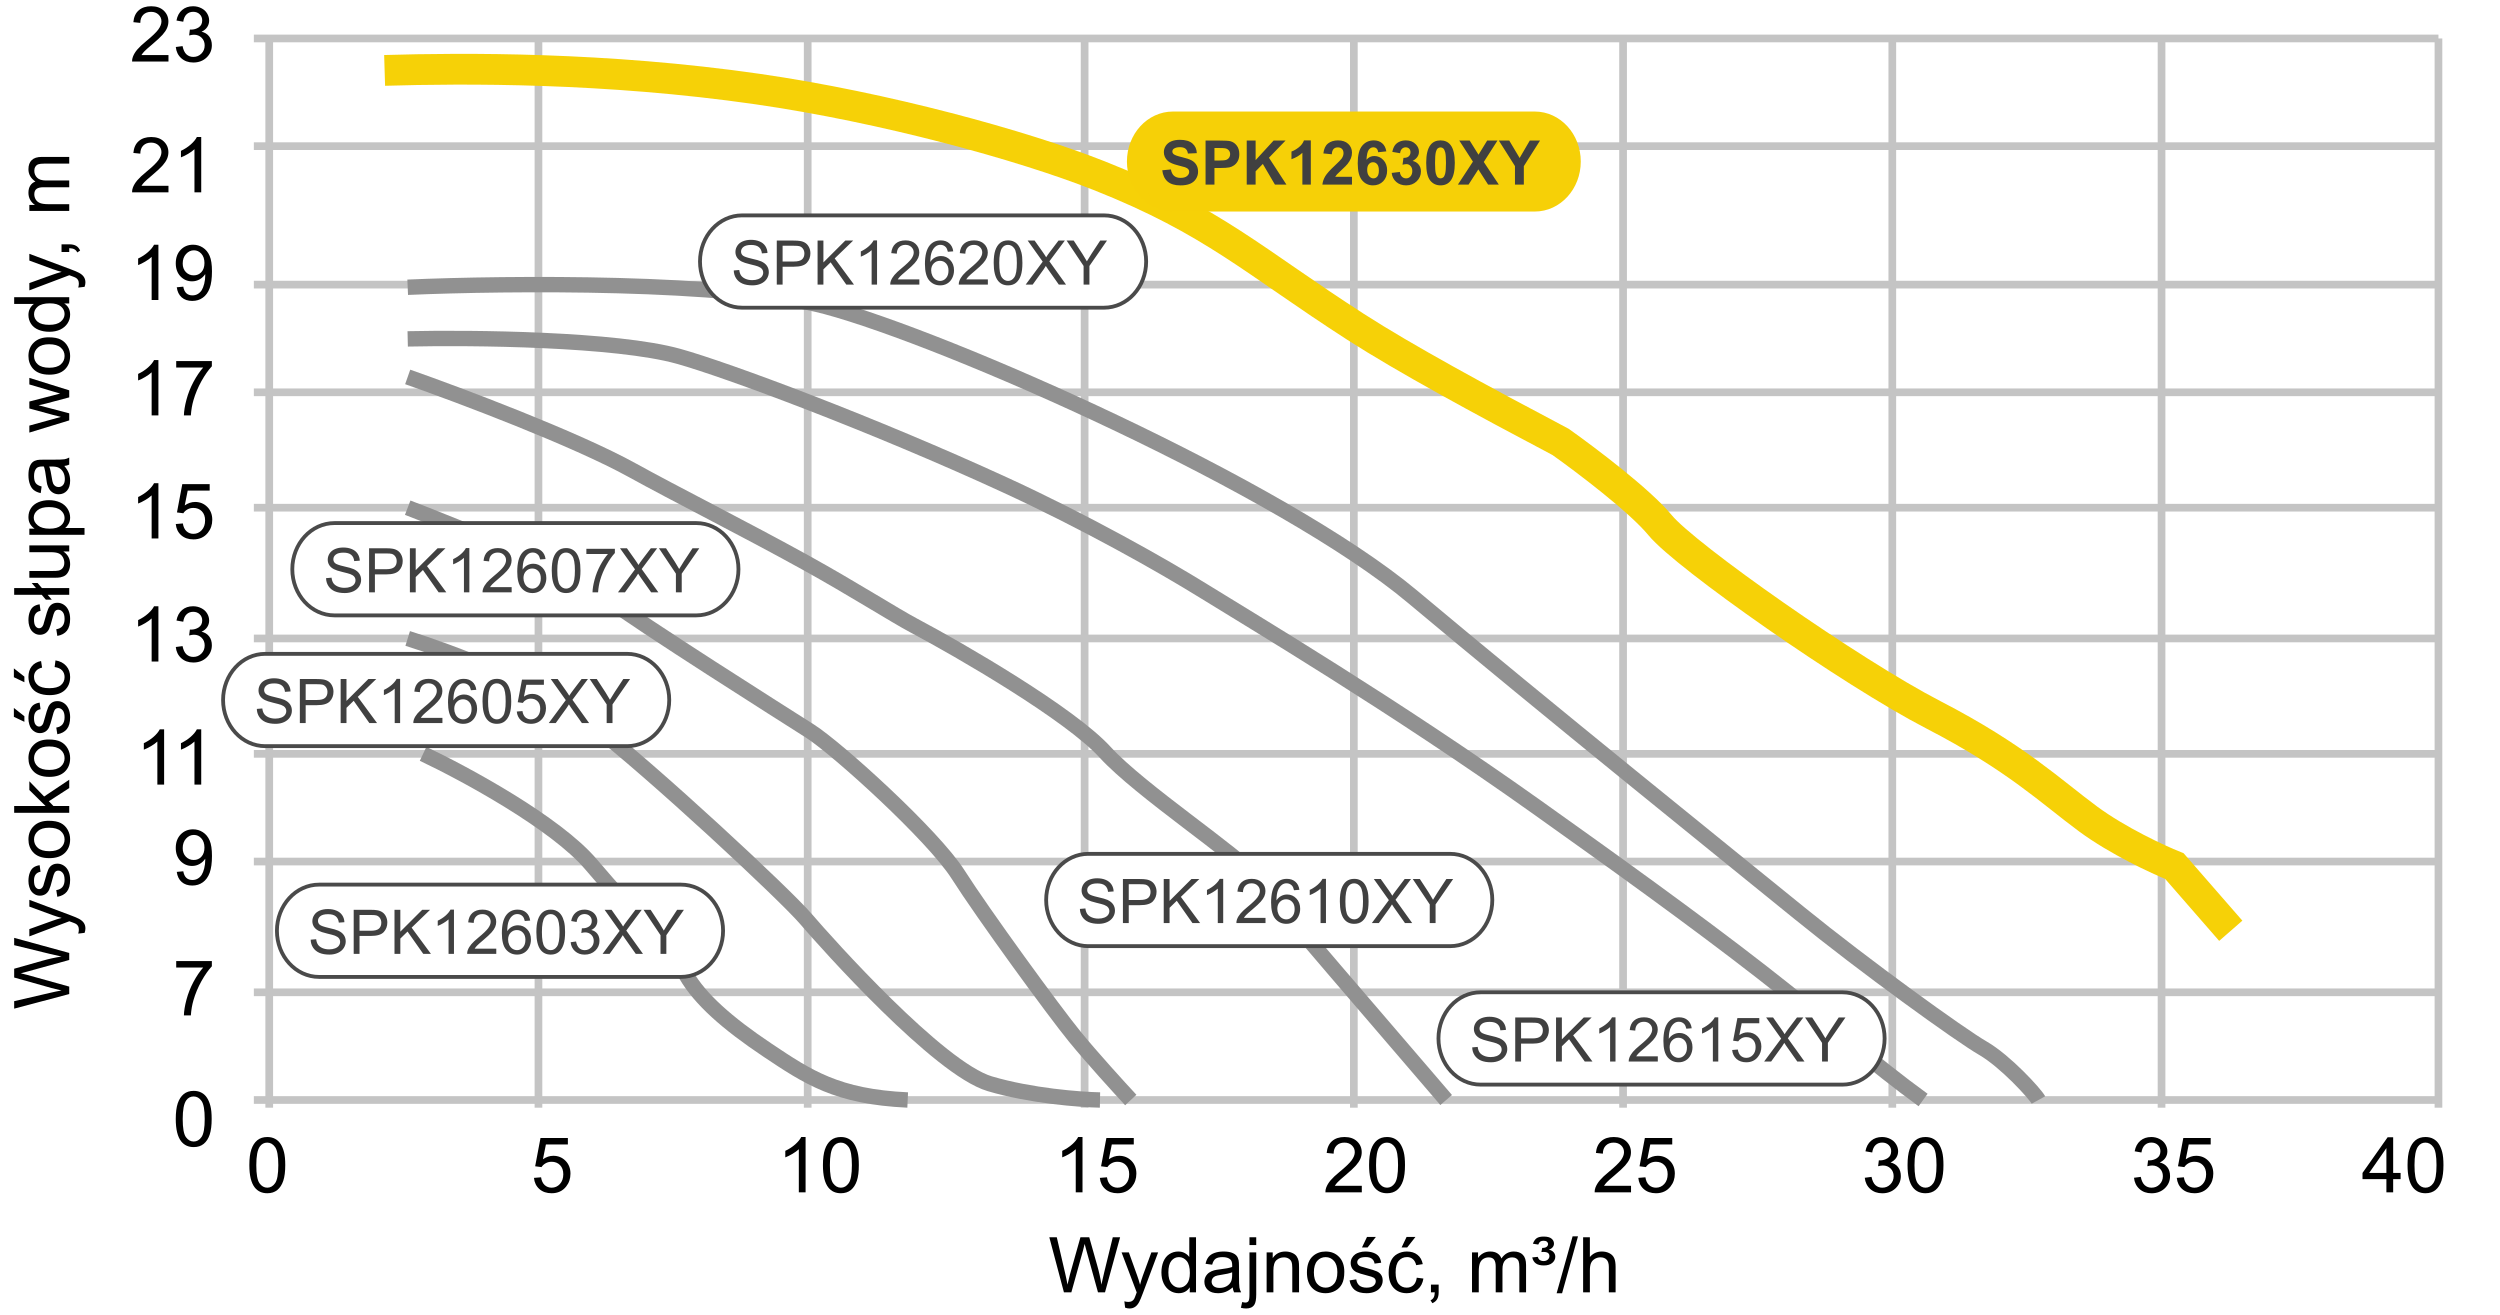 <svg width="325" height="171" viewBox="0 0 325 171" fill="none" xmlns="http://www.w3.org/2000/svg">
<rect x="0" y="0" width="325" height="171" fill="#808080" stroke="none"/>
<g clip-path="url(#clip0_30_4412)">
<rect width="325" height="171" fill="white"/>
<path d="M33 5H317" stroke="#C4C4C4"/>
<path d="M33 19H317" stroke="#C4C4C4"/>
<path d="M33 37H317" stroke="#C4C4C4"/>
<path d="M33 51H317" stroke="#C4C4C4"/>
<path d="M33 66H317" stroke="#C4C4C4"/>
<path d="M33 83H317" stroke="#C4C4C4"/>
<path d="M33 98H317" stroke="#C4C4C4"/>
<path d="M33 112H317" stroke="#C4C4C4"/>
<path d="M33 129H317" stroke="#C4C4C4"/>
<path d="M33 143H317" stroke="#C4C4C4"/>
<path d="M35 5V144" stroke="#C4C4C4"/>
<path d="M70 5V144" stroke="#C4C4C4"/>
<path d="M105 5V144" stroke="#C4C4C4"/>
<path d="M141 5V144" stroke="#C4C4C4"/>
<path d="M176 5V144" stroke="#C4C4C4"/>
<path d="M211 5V144" stroke="#C4C4C4"/>
<path d="M246 5V144" stroke="#C4C4C4"/>
<path d="M281 5V144" stroke="#C4C4C4"/>
<path d="M317 5V144" stroke="#C4C4C4"/>
<path d="M50 9.154C60.28 8.843 78.709 8.73 98.468 11.576C114.955 13.951 132.888 18.878 142.883 22.832C157.711 28.696 163.048 34.006 176.234 42.494C182.589 46.585 192.442 51.94 202.883 57.454C206.104 59.734 213.2 65.091 215.818 68.283C219.091 72.272 240.597 87.375 251.351 92.932C262.104 98.488 266.623 102.905 271.454 106.467C275.319 109.317 280.545 111.739 282.675 112.594L290 121" stroke="#F6D107" stroke-width="4"/>
<path d="M53 37.343C65.914 36.782 94.877 36.501 107.422 39.869C123.103 44.078 166.61 63.301 183.675 77.613C200.739 91.926 225.49 111.85 233.946 118.726C242.401 125.601 254.854 134.581 257.775 136.265C260.695 137.949 264.539 142.158 265 143" stroke="#919191" stroke-width="2"/>
<path d="M53 44.056C61.356 43.866 80.097 44.056 88.217 46.323C94.551 48.092 113.451 55.131 130.662 63.05C141.032 67.822 150.985 73.425 156.652 76.942C162.659 80.671 181.221 91.709 199.712 104.868C209.453 111.801 220.147 119.462 229.085 126.415C237.232 132.753 243.757 138.478 250 143" stroke="#919191" stroke-width="2"/>
<path d="M53 49C59.653 51.337 74.819 57.041 82.255 61.162C87.646 64.149 96.668 68.683 104.806 73.18C110.699 76.436 116.328 80.013 118.824 81.335C124.766 84.482 139.089 92.781 143.66 97.788C148.231 102.796 161.03 111.237 163.316 114.099C165.145 116.388 180.534 134.32 188 143" stroke="#919191" stroke-width="2"/>
<path d="M53 66C59.871 68.632 74.6 74.631 78.538 77.564C83.462 81.231 101.769 92.795 105.308 95.051C108.846 97.308 121.308 108.59 124.539 113.667C127.769 118.744 137 131.436 139.769 134.82C141.985 137.528 145.513 141.402 147 143" stroke="#919191" stroke-width="2"/>
<path d="M53 83C58.291 84.643 70.476 89.169 76.887 94.127C84.9 100.324 102.007 116.239 104.781 119.479C107.555 122.718 122.041 138.915 128.668 140.887C133.969 142.465 140.431 142.953 143 143" stroke="#919191" stroke-width="2"/>
<path d="M55 98C60.376 100.539 72.272 106.972 76.854 112.389C82.581 119.16 87.404 123.674 89.213 126.778C91.022 129.881 94.488 132.984 99.763 136.511C105.038 140.037 108.806 142.577 118 143" stroke="#919191" stroke-width="2"/>
<path d="M199.52 15H152.48C149.454 15 147 17.686 147 21C147 24.314 149.454 27 152.48 27H199.52C202.546 27 205 24.314 205 21C205 17.686 202.546 15 199.52 15Z" fill="#F6D007" stroke="#F6D007"/>
<path d="M143.52 28H96.48C93.454 28 91 30.686 91 34C91 37.314 93.454 40 96.48 40H143.52C146.546 40 149 37.314 149 34C149 30.686 146.546 28 143.52 28Z" fill="white" stroke="#4A4A4A" stroke-width="0.5"/>
<path d="M239.52 129H192.48C189.454 129 187 131.686 187 135C187 138.314 189.454 141 192.48 141H239.52C242.546 141 245 138.314 245 135C245 131.686 242.546 129 239.52 129Z" fill="white" stroke="#4A4A4A" stroke-width="0.5"/>
<path d="M188.52 111H141.48C138.454 111 136 113.686 136 117C136 120.314 138.454 123 141.48 123H188.52C191.546 123 194 120.314 194 117C194 113.686 191.546 111 188.52 111Z" fill="white" stroke="#4A4A4A" stroke-width="0.5"/>
<path d="M88.52 115H41.48C38.454 115 36 117.686 36 121C36 124.314 38.454 127 41.48 127H88.52C91.546 127 94 124.314 94 121C94 117.686 91.546 115 88.52 115Z" fill="white" stroke="#4A4A4A" stroke-width="0.5"/>
<path d="M81.52 85H34.48C31.454 85 29 87.686 29 91C29 94.314 31.454 97 34.48 97H81.52C84.546 97 87 94.314 87 91C87 87.686 84.546 85 81.52 85Z" fill="white" stroke="#4A4A4A" stroke-width="0.5"/>
<path d="M32.415 151.47C32.415 150.623 32.501 149.943 32.674 149.429C32.85 148.911 33.108 148.512 33.45 148.232C33.795 147.952 34.228 147.812 34.749 147.812C35.133 147.812 35.47 147.891 35.76 148.047C36.05 148.2 36.289 148.423 36.477 148.716C36.666 149.006 36.815 149.36 36.922 149.78C37.029 150.197 37.083 150.76 37.083 151.47C37.083 152.31 36.997 152.988 36.824 153.506C36.652 154.02 36.393 154.419 36.048 154.702C35.706 154.982 35.273 155.122 34.749 155.122C34.059 155.122 33.517 154.875 33.123 154.38C32.651 153.784 32.415 152.814 32.415 151.47ZM33.318 151.47C33.318 152.645 33.455 153.428 33.728 153.818C34.005 154.206 34.345 154.399 34.749 154.399C35.153 154.399 35.491 154.204 35.765 153.813C36.041 153.423 36.18 152.642 36.18 151.47C36.18 150.291 36.041 149.508 35.765 149.121C35.491 148.734 35.149 148.54 34.739 148.54C34.336 148.54 34.013 148.711 33.773 149.053C33.47 149.489 33.318 150.295 33.318 151.47Z" fill="black"/>
<path d="M69.415 153.125L70.338 153.047C70.406 153.496 70.564 153.835 70.811 154.062C71.062 154.287 71.363 154.399 71.715 154.399C72.138 154.399 72.496 154.24 72.789 153.921C73.082 153.602 73.228 153.179 73.228 152.651C73.228 152.15 73.087 151.755 72.804 151.465C72.524 151.175 72.156 151.03 71.7 151.03C71.417 151.03 71.162 151.095 70.934 151.226C70.706 151.353 70.527 151.519 70.397 151.724L69.571 151.616L70.265 147.939H73.824V148.779H70.968L70.582 150.703C71.012 150.404 71.463 150.254 71.935 150.254C72.56 150.254 73.087 150.47 73.517 150.903C73.946 151.336 74.161 151.893 74.161 152.573C74.161 153.221 73.972 153.781 73.595 154.253C73.136 154.832 72.509 155.122 71.715 155.122C71.064 155.122 70.532 154.94 70.118 154.575C69.708 154.211 69.474 153.727 69.415 153.125Z" fill="black"/>
<path d="M104.726 155H103.847V149.399C103.635 149.601 103.357 149.803 103.012 150.005C102.67 150.207 102.362 150.358 102.089 150.459V149.609C102.58 149.378 103.01 149.098 103.378 148.77C103.746 148.441 104.006 148.122 104.159 147.812H104.726V155ZM106.981 151.47C106.981 150.623 107.068 149.943 107.24 149.429C107.416 148.911 107.675 148.512 108.017 148.232C108.362 147.952 108.795 147.812 109.315 147.812C109.7 147.812 110.036 147.891 110.326 148.047C110.616 148.2 110.855 148.423 111.044 148.716C111.233 149.006 111.381 149.36 111.488 149.78C111.596 150.197 111.649 150.76 111.649 151.47C111.649 152.31 111.563 152.988 111.391 153.506C111.218 154.02 110.959 154.419 110.614 154.702C110.272 154.982 109.84 155.122 109.315 155.122C108.625 155.122 108.083 154.875 107.689 154.38C107.217 153.784 106.981 152.814 106.981 151.47ZM107.885 151.47C107.885 152.645 108.021 153.428 108.295 153.818C108.572 154.206 108.912 154.399 109.315 154.399C109.719 154.399 110.058 154.204 110.331 153.813C110.608 153.423 110.746 152.642 110.746 151.47C110.746 150.291 110.608 149.508 110.331 149.121C110.058 148.734 109.716 148.54 109.306 148.54C108.902 148.54 108.58 148.711 108.339 149.053C108.036 149.489 107.885 150.295 107.885 151.47Z" fill="black"/>
<path d="M140.726 155H139.847V149.399C139.635 149.601 139.357 149.803 139.012 150.005C138.67 150.207 138.362 150.358 138.089 150.459V149.609C138.58 149.378 139.01 149.098 139.378 148.77C139.746 148.441 140.006 148.122 140.159 147.812H140.726V155ZM142.981 153.125L143.904 153.047C143.973 153.496 144.131 153.835 144.378 154.062C144.629 154.287 144.93 154.399 145.281 154.399C145.704 154.399 146.062 154.24 146.355 153.921C146.648 153.602 146.795 153.179 146.795 152.651C146.795 152.15 146.653 151.755 146.37 151.465C146.09 151.175 145.722 151.03 145.267 151.03C144.983 151.03 144.728 151.095 144.5 151.226C144.272 151.353 144.093 151.519 143.963 151.724L143.138 151.616L143.831 147.939H147.391V148.779H144.534L144.148 150.703C144.578 150.404 145.029 150.254 145.501 150.254C146.126 150.254 146.653 150.47 147.083 150.903C147.513 151.336 147.728 151.893 147.728 152.573C147.728 153.221 147.539 153.781 147.161 154.253C146.702 154.832 146.076 155.122 145.281 155.122C144.63 155.122 144.098 154.94 143.685 154.575C143.274 154.211 143.04 153.727 142.981 153.125Z" fill="black"/>
<path d="M177.034 154.155V155H172.303C172.296 154.788 172.33 154.585 172.405 154.39C172.526 154.067 172.718 153.75 172.981 153.438C173.248 153.125 173.632 152.764 174.134 152.354C174.912 151.715 175.438 151.211 175.711 150.84C175.984 150.465 176.121 150.112 176.121 149.78C176.121 149.432 175.996 149.139 175.745 148.901C175.498 148.66 175.174 148.54 174.773 148.54C174.35 148.54 174.012 148.667 173.758 148.921C173.504 149.175 173.375 149.526 173.372 149.976L172.469 149.883C172.531 149.209 172.763 148.696 173.167 148.345C173.571 147.99 174.113 147.812 174.793 147.812C175.48 147.812 176.023 148.003 176.424 148.384C176.824 148.765 177.024 149.237 177.024 149.8C177.024 150.086 176.966 150.368 176.849 150.645C176.731 150.921 176.536 151.213 176.263 151.519C175.993 151.825 175.542 152.244 174.91 152.778C174.383 153.221 174.044 153.522 173.895 153.682C173.745 153.838 173.621 153.996 173.523 154.155H177.034ZM177.981 151.47C177.981 150.623 178.068 149.943 178.24 149.429C178.416 148.911 178.675 148.512 179.017 148.232C179.362 147.952 179.795 147.812 180.315 147.812C180.7 147.812 181.036 147.891 181.326 148.047C181.616 148.2 181.855 148.423 182.044 148.716C182.233 149.006 182.381 149.36 182.488 149.78C182.596 150.197 182.649 150.76 182.649 151.47C182.649 152.31 182.563 152.988 182.391 153.506C182.218 154.02 181.959 154.419 181.614 154.702C181.272 154.982 180.84 155.122 180.315 155.122C179.625 155.122 179.083 154.875 178.689 154.38C178.217 153.784 177.981 152.814 177.981 151.47ZM178.885 151.47C178.885 152.645 179.021 153.428 179.295 153.818C179.572 154.206 179.912 154.399 180.315 154.399C180.719 154.399 181.058 154.204 181.331 153.813C181.608 153.423 181.746 152.642 181.746 151.47C181.746 150.291 181.608 149.508 181.331 149.121C181.058 148.734 180.716 148.54 180.306 148.54C179.902 148.54 179.58 148.711 179.339 149.053C179.036 149.489 178.885 150.295 178.885 151.47Z" fill="black"/>
<path d="M212.034 154.155V155H207.303C207.296 154.788 207.33 154.585 207.405 154.39C207.526 154.067 207.718 153.75 207.981 153.438C208.248 153.125 208.632 152.764 209.134 152.354C209.912 151.715 210.438 151.211 210.711 150.84C210.984 150.465 211.121 150.112 211.121 149.78C211.121 149.432 210.996 149.139 210.745 148.901C210.498 148.66 210.174 148.54 209.773 148.54C209.35 148.54 209.012 148.667 208.758 148.921C208.504 149.175 208.375 149.526 208.372 149.976L207.469 149.883C207.531 149.209 207.763 148.696 208.167 148.345C208.571 147.99 209.113 147.812 209.793 147.812C210.48 147.812 211.023 148.003 211.424 148.384C211.824 148.765 212.024 149.237 212.024 149.8C212.024 150.086 211.966 150.368 211.849 150.645C211.731 150.921 211.536 151.213 211.263 151.519C210.993 151.825 210.542 152.244 209.91 152.778C209.383 153.221 209.044 153.522 208.895 153.682C208.745 153.838 208.621 153.996 208.523 154.155H212.034ZM212.981 153.125L213.904 153.047C213.973 153.496 214.131 153.835 214.378 154.062C214.629 154.287 214.93 154.399 215.281 154.399C215.704 154.399 216.062 154.24 216.355 153.921C216.648 153.602 216.795 153.179 216.795 152.651C216.795 152.15 216.653 151.755 216.37 151.465C216.09 151.175 215.722 151.03 215.267 151.03C214.983 151.03 214.728 151.095 214.5 151.226C214.272 151.353 214.093 151.519 213.963 151.724L213.138 151.616L213.831 147.939H217.391V148.779H214.534L214.148 150.703C214.578 150.404 215.029 150.254 215.501 150.254C216.126 150.254 216.653 150.47 217.083 150.903C217.513 151.336 217.728 151.893 217.728 152.573C217.728 153.221 217.539 153.781 217.161 154.253C216.702 154.832 216.076 155.122 215.281 155.122C214.63 155.122 214.098 154.94 213.685 154.575C213.274 154.211 213.04 153.727 212.981 153.125Z" fill="black"/>
<path d="M242.42 153.11L243.299 152.993C243.4 153.491 243.571 153.851 243.812 154.072C244.056 154.29 244.352 154.399 244.7 154.399C245.114 154.399 245.462 154.256 245.745 153.97C246.032 153.683 246.175 153.328 246.175 152.905C246.175 152.502 246.043 152.17 245.779 151.909C245.516 151.646 245.18 151.514 244.773 151.514C244.607 151.514 244.401 151.546 244.153 151.611L244.251 150.84C244.31 150.846 244.357 150.85 244.393 150.85C244.767 150.85 245.104 150.752 245.403 150.557C245.703 150.361 245.853 150.06 245.853 149.653C245.853 149.331 245.743 149.064 245.525 148.853C245.307 148.641 245.026 148.535 244.681 148.535C244.339 148.535 244.054 148.643 243.826 148.857C243.598 149.072 243.452 149.395 243.387 149.824L242.508 149.668C242.615 149.079 242.859 148.623 243.24 148.301C243.621 147.975 244.095 147.812 244.661 147.812C245.052 147.812 245.411 147.897 245.74 148.066C246.069 148.232 246.32 148.46 246.492 148.75C246.668 149.04 246.756 149.347 246.756 149.673C246.756 149.982 246.673 150.264 246.507 150.518C246.341 150.771 246.095 150.973 245.77 151.123C246.193 151.221 246.521 151.424 246.756 151.733C246.99 152.039 247.107 152.424 247.107 152.886C247.107 153.511 246.88 154.041 246.424 154.478C245.968 154.91 245.392 155.127 244.695 155.127C244.067 155.127 243.545 154.94 243.128 154.565C242.715 154.191 242.479 153.706 242.42 153.11ZM247.981 151.47C247.981 150.623 248.068 149.943 248.24 149.429C248.416 148.911 248.675 148.512 249.017 148.232C249.362 147.952 249.795 147.812 250.315 147.812C250.7 147.812 251.036 147.891 251.326 148.047C251.616 148.2 251.855 148.423 252.044 148.716C252.233 149.006 252.381 149.36 252.488 149.78C252.596 150.197 252.649 150.76 252.649 151.47C252.649 152.31 252.563 152.988 252.391 153.506C252.218 154.02 251.959 154.419 251.614 154.702C251.272 154.982 250.84 155.122 250.315 155.122C249.625 155.122 249.083 154.875 248.689 154.38C248.217 153.784 247.981 152.814 247.981 151.47ZM248.885 151.47C248.885 152.645 249.021 153.428 249.295 153.818C249.572 154.206 249.912 154.399 250.315 154.399C250.719 154.399 251.058 154.204 251.331 153.813C251.608 153.423 251.746 152.642 251.746 151.47C251.746 150.291 251.608 149.508 251.331 149.121C251.058 148.734 250.716 148.54 250.306 148.54C249.902 148.54 249.58 148.711 249.339 149.053C249.036 149.489 248.885 150.295 248.885 151.47Z" fill="black"/>
<path d="M277.42 153.11L278.299 152.993C278.4 153.491 278.571 153.851 278.812 154.072C279.056 154.29 279.352 154.399 279.7 154.399C280.114 154.399 280.462 154.256 280.745 153.97C281.032 153.683 281.175 153.328 281.175 152.905C281.175 152.502 281.043 152.17 280.779 151.909C280.516 151.646 280.18 151.514 279.773 151.514C279.607 151.514 279.401 151.546 279.153 151.611L279.251 150.84C279.31 150.846 279.357 150.85 279.393 150.85C279.767 150.85 280.104 150.752 280.403 150.557C280.703 150.361 280.853 150.06 280.853 149.653C280.853 149.331 280.743 149.064 280.525 148.853C280.307 148.641 280.026 148.535 279.681 148.535C279.339 148.535 279.054 148.643 278.826 148.857C278.598 149.072 278.452 149.395 278.387 149.824L277.508 149.668C277.615 149.079 277.859 148.623 278.24 148.301C278.621 147.975 279.095 147.812 279.661 147.812C280.052 147.812 280.411 147.897 280.74 148.066C281.069 148.232 281.32 148.46 281.492 148.75C281.668 149.04 281.756 149.347 281.756 149.673C281.756 149.982 281.673 150.264 281.507 150.518C281.341 150.771 281.095 150.973 280.77 151.123C281.193 151.221 281.521 151.424 281.756 151.733C281.99 152.039 282.107 152.424 282.107 152.886C282.107 153.511 281.88 154.041 281.424 154.478C280.968 154.91 280.392 155.127 279.695 155.127C279.067 155.127 278.545 154.94 278.128 154.565C277.715 154.191 277.479 153.706 277.42 153.11ZM282.981 153.125L283.904 153.047C283.973 153.496 284.131 153.835 284.378 154.062C284.629 154.287 284.93 154.399 285.281 154.399C285.704 154.399 286.062 154.24 286.355 153.921C286.648 153.602 286.795 153.179 286.795 152.651C286.795 152.15 286.653 151.755 286.37 151.465C286.09 151.175 285.722 151.03 285.267 151.03C284.983 151.03 284.728 151.095 284.5 151.226C284.272 151.353 284.093 151.519 283.963 151.724L283.138 151.616L283.831 147.939H287.391V148.779H284.534L284.148 150.703C284.578 150.404 285.029 150.254 285.501 150.254C286.126 150.254 286.653 150.47 287.083 150.903C287.513 151.336 287.728 151.893 287.728 152.573C287.728 153.221 287.539 153.781 287.161 154.253C286.702 154.832 286.076 155.122 285.281 155.122C284.63 155.122 284.098 154.94 283.685 154.575C283.274 154.211 283.04 153.727 282.981 153.125Z" fill="black"/>
<path d="M310.232 155V153.286H307.127V152.48L310.394 147.842H311.111V152.48H312.078V153.286H311.111V155H310.232ZM310.232 152.48V149.253L307.991 152.48H310.232ZM312.981 151.47C312.981 150.623 313.068 149.943 313.24 149.429C313.416 148.911 313.675 148.512 314.017 148.232C314.362 147.952 314.795 147.812 315.315 147.812C315.7 147.812 316.036 147.891 316.326 148.047C316.616 148.2 316.855 148.423 317.044 148.716C317.233 149.006 317.381 149.36 317.488 149.78C317.596 150.197 317.649 150.76 317.649 151.47C317.649 152.31 317.563 152.988 317.391 153.506C317.218 154.02 316.959 154.419 316.614 154.702C316.272 154.982 315.84 155.122 315.315 155.122C314.625 155.122 314.083 154.875 313.689 154.38C313.217 153.784 312.981 152.814 312.981 151.47ZM313.885 151.47C313.885 152.645 314.021 153.428 314.295 153.818C314.572 154.206 314.912 154.399 315.315 154.399C315.719 154.399 316.058 154.204 316.331 153.813C316.608 153.423 316.746 152.642 316.746 151.47C316.746 150.291 316.608 149.508 316.331 149.121C316.058 148.734 315.716 148.54 315.306 148.54C314.902 148.54 314.58 148.711 314.339 149.053C314.036 149.489 313.885 150.295 313.885 151.47Z" fill="black"/>
<path d="M22.849 145.47C22.849 144.623 22.935 143.943 23.107 143.429C23.283 142.911 23.542 142.512 23.884 142.232C24.229 141.952 24.662 141.812 25.183 141.812C25.567 141.812 25.904 141.891 26.193 142.047C26.483 142.2 26.722 142.423 26.911 142.716C27.1 143.006 27.248 143.36 27.355 143.78C27.463 144.197 27.517 144.76 27.517 145.47C27.517 146.31 27.43 146.988 27.258 147.506C27.085 148.02 26.826 148.419 26.481 148.702C26.14 148.982 25.707 149.122 25.183 149.122C24.492 149.122 23.951 148.875 23.557 148.38C23.085 147.784 22.849 146.814 22.849 145.47ZM23.752 145.47C23.752 146.645 23.889 147.428 24.162 147.818C24.439 148.206 24.779 148.399 25.183 148.399C25.586 148.399 25.925 148.204 26.198 147.813C26.475 147.423 26.613 146.642 26.613 145.47C26.613 144.291 26.475 143.508 26.198 143.121C25.925 142.734 25.583 142.54 25.173 142.54C24.769 142.54 24.447 142.711 24.206 143.053C23.903 143.489 23.752 144.295 23.752 145.47Z" fill="black"/>
<path d="M22.907 125.779V124.935H27.541V125.618C27.085 126.103 26.633 126.748 26.184 127.552C25.738 128.356 25.393 129.183 25.148 130.032C24.973 130.631 24.86 131.287 24.811 132H23.908C23.918 131.437 24.029 130.757 24.24 129.959C24.452 129.161 24.755 128.393 25.148 127.654C25.546 126.912 25.967 126.287 26.413 125.779H22.907Z" fill="black"/>
<path d="M22.98 113.345L23.825 113.267C23.897 113.664 24.034 113.952 24.235 114.131C24.437 114.31 24.696 114.399 25.012 114.399C25.282 114.399 25.518 114.338 25.72 114.214C25.925 114.09 26.092 113.926 26.223 113.721C26.353 113.512 26.462 113.232 26.55 112.881C26.638 112.529 26.682 112.171 26.682 111.807C26.682 111.768 26.68 111.709 26.677 111.631C26.501 111.911 26.26 112.139 25.954 112.314C25.651 112.487 25.323 112.573 24.968 112.573C24.375 112.573 23.874 112.358 23.464 111.929C23.054 111.499 22.849 110.933 22.849 110.229C22.849 109.504 23.062 108.919 23.488 108.477C23.918 108.034 24.455 107.812 25.1 107.812C25.565 107.812 25.99 107.938 26.374 108.188C26.761 108.439 27.054 108.797 27.253 109.263C27.455 109.725 27.556 110.396 27.556 111.274C27.556 112.189 27.456 112.918 27.258 113.462C27.059 114.002 26.763 114.414 26.369 114.697C25.979 114.98 25.52 115.122 24.992 115.122C24.432 115.122 23.975 114.967 23.62 114.658C23.265 114.346 23.052 113.908 22.98 113.345ZM26.579 110.186C26.579 109.681 26.444 109.281 26.174 108.984C25.907 108.688 25.585 108.54 25.207 108.54C24.816 108.54 24.476 108.7 24.186 109.019C23.897 109.338 23.752 109.751 23.752 110.259C23.752 110.715 23.889 111.086 24.162 111.372C24.439 111.655 24.779 111.797 25.183 111.797C25.59 111.797 25.923 111.655 26.184 111.372C26.447 111.086 26.579 110.69 26.579 110.186Z" fill="black"/>
<path d="M21.335 102H20.456V96.399C20.244 96.601 19.966 96.803 19.621 97.005C19.279 97.207 18.972 97.358 18.698 97.459V96.609C19.19 96.378 19.619 96.098 19.987 95.769C20.355 95.441 20.616 95.122 20.769 94.812H21.335V102ZM26.159 102H25.28V96.399C25.069 96.601 24.79 96.803 24.445 97.005C24.104 97.207 23.796 97.358 23.523 97.459V96.609C24.014 96.378 24.444 96.098 24.811 95.769C25.179 95.441 25.44 95.122 25.593 94.812H26.159V102Z" fill="black"/>
<path d="M20.593 86H19.714V80.399C19.502 80.601 19.224 80.803 18.879 81.005C18.537 81.207 18.23 81.358 17.956 81.459V80.609C18.448 80.378 18.877 80.098 19.245 79.769C19.613 79.441 19.873 79.122 20.026 78.812H20.593V86ZM22.854 84.11L23.732 83.993C23.833 84.491 24.004 84.851 24.245 85.072C24.489 85.29 24.785 85.399 25.134 85.399C25.547 85.399 25.895 85.256 26.179 84.97C26.465 84.683 26.608 84.329 26.608 83.905C26.608 83.502 26.477 83.17 26.213 82.909C25.949 82.645 25.614 82.514 25.207 82.514C25.041 82.514 24.834 82.546 24.587 82.611L24.685 81.84C24.743 81.846 24.79 81.85 24.826 81.85C25.201 81.85 25.537 81.752 25.837 81.557C26.136 81.361 26.286 81.06 26.286 80.653C26.286 80.331 26.177 80.064 25.959 79.853C25.741 79.641 25.459 79.535 25.114 79.535C24.773 79.535 24.488 79.643 24.26 79.857C24.032 80.072 23.885 80.394 23.82 80.824L22.941 80.668C23.049 80.079 23.293 79.623 23.674 79.301C24.055 78.975 24.528 78.812 25.095 78.812C25.485 78.812 25.845 78.897 26.174 79.066C26.503 79.232 26.753 79.46 26.926 79.75C27.102 80.04 27.189 80.347 27.189 80.673C27.189 80.982 27.106 81.264 26.94 81.518C26.774 81.772 26.529 81.973 26.203 82.123C26.626 82.221 26.955 82.424 27.189 82.733C27.424 83.039 27.541 83.424 27.541 83.886C27.541 84.511 27.313 85.041 26.857 85.478C26.402 85.91 25.826 86.127 25.129 86.127C24.501 86.127 23.978 85.94 23.561 85.565C23.148 85.191 22.912 84.706 22.854 84.11Z" fill="black"/>
<path d="M20.593 70H19.714V64.399C19.502 64.601 19.224 64.803 18.879 65.005C18.537 65.207 18.23 65.358 17.956 65.459V64.609C18.448 64.378 18.877 64.098 19.245 63.77C19.613 63.441 19.873 63.122 20.026 62.812H20.593V70ZM22.849 68.125L23.771 68.047C23.84 68.496 23.998 68.835 24.245 69.062C24.496 69.287 24.797 69.399 25.148 69.399C25.572 69.399 25.93 69.24 26.223 68.921C26.516 68.602 26.662 68.179 26.662 67.651C26.662 67.15 26.52 66.755 26.237 66.465C25.957 66.175 25.59 66.03 25.134 66.03C24.851 66.03 24.595 66.095 24.367 66.226C24.139 66.353 23.96 66.519 23.83 66.724L23.005 66.616L23.698 62.94H27.258V63.779H24.401L24.016 65.703C24.445 65.404 24.896 65.254 25.368 65.254C25.993 65.254 26.52 65.47 26.95 65.903C27.38 66.336 27.595 66.893 27.595 67.573C27.595 68.221 27.406 68.781 27.028 69.253C26.569 69.832 25.943 70.122 25.148 70.122C24.497 70.122 23.965 69.94 23.552 69.575C23.142 69.211 22.907 68.727 22.849 68.125Z" fill="black"/>
<path d="M20.593 54H19.714V48.399C19.502 48.601 19.224 48.803 18.879 49.005C18.537 49.207 18.23 49.358 17.956 49.459V48.609C18.448 48.378 18.877 48.098 19.245 47.77C19.613 47.441 19.873 47.122 20.026 46.812H20.593V54ZM22.907 47.779V46.935H27.541V47.618C27.085 48.103 26.633 48.748 26.184 49.552C25.738 50.356 25.393 51.183 25.148 52.032C24.973 52.631 24.86 53.287 24.811 54H23.908C23.918 53.437 24.029 52.757 24.24 51.959C24.452 51.161 24.755 50.393 25.148 49.654C25.546 48.912 25.967 48.287 26.413 47.779H22.907Z" fill="black"/>
<path d="M20.593 39H19.714V33.399C19.502 33.601 19.224 33.803 18.879 34.005C18.537 34.207 18.23 34.358 17.956 34.459V33.609C18.448 33.378 18.877 33.098 19.245 32.77C19.613 32.441 19.873 32.122 20.026 31.812H20.593V39ZM22.98 37.345L23.825 37.267C23.897 37.664 24.034 37.952 24.235 38.131C24.437 38.31 24.696 38.399 25.012 38.399C25.282 38.399 25.518 38.338 25.72 38.214C25.925 38.09 26.092 37.926 26.223 37.721C26.353 37.512 26.462 37.232 26.55 36.881C26.638 36.529 26.682 36.171 26.682 35.807C26.682 35.768 26.68 35.709 26.677 35.631C26.501 35.911 26.26 36.139 25.954 36.315C25.651 36.487 25.323 36.573 24.968 36.573C24.375 36.573 23.874 36.358 23.464 35.929C23.054 35.499 22.849 34.933 22.849 34.23C22.849 33.504 23.062 32.919 23.488 32.477C23.918 32.034 24.455 31.812 25.1 31.812C25.565 31.812 25.99 31.938 26.374 32.188C26.761 32.439 27.054 32.797 27.253 33.263C27.455 33.725 27.556 34.395 27.556 35.274C27.556 36.189 27.456 36.918 27.258 37.462C27.059 38.002 26.763 38.414 26.369 38.697C25.979 38.98 25.52 39.122 24.992 39.122C24.432 39.122 23.975 38.967 23.62 38.658C23.265 38.346 23.052 37.908 22.98 37.345ZM26.579 34.185C26.579 33.681 26.444 33.281 26.174 32.984C25.907 32.688 25.585 32.54 25.207 32.54C24.816 32.54 24.476 32.7 24.186 33.019C23.897 33.338 23.752 33.751 23.752 34.259C23.752 34.715 23.889 35.086 24.162 35.372C24.439 35.655 24.779 35.797 25.183 35.797C25.59 35.797 25.923 35.655 26.184 35.372C26.447 35.086 26.579 34.69 26.579 34.185Z" fill="black"/>
<path d="M21.901 24.155V25H17.17C17.163 24.788 17.198 24.585 17.273 24.39C17.393 24.067 17.585 23.75 17.849 23.438C18.116 23.125 18.5 22.764 19.001 22.354C19.779 21.715 20.305 21.211 20.578 20.84C20.852 20.465 20.988 20.112 20.988 19.78C20.988 19.432 20.863 19.139 20.612 18.901C20.365 18.66 20.041 18.54 19.641 18.54C19.217 18.54 18.879 18.667 18.625 18.921C18.371 19.175 18.242 19.526 18.239 19.976L17.336 19.883C17.398 19.209 17.631 18.696 18.034 18.345C18.438 17.99 18.98 17.812 19.66 17.812C20.347 17.812 20.891 18.003 21.291 18.384C21.691 18.765 21.892 19.237 21.892 19.8C21.892 20.086 21.833 20.368 21.716 20.645C21.599 20.921 21.403 21.213 21.13 21.519C20.86 21.825 20.409 22.244 19.777 22.778C19.25 23.221 18.912 23.522 18.762 23.682C18.612 23.838 18.488 23.996 18.391 24.155H21.901ZM26.159 25H25.28V19.399C25.069 19.601 24.79 19.803 24.445 20.005C24.104 20.207 23.796 20.358 23.523 20.459V19.609C24.014 19.378 24.444 19.098 24.811 18.77C25.179 18.441 25.44 18.122 25.593 17.812H26.159V25Z" fill="black"/>
<path d="M151.094 22.137L152.219 22.027C152.286 22.405 152.423 22.682 152.629 22.859C152.837 23.037 153.117 23.125 153.469 23.125C153.841 23.125 154.121 23.047 154.309 22.891C154.499 22.732 154.594 22.547 154.594 22.336C154.594 22.201 154.553 22.086 154.473 21.992C154.395 21.896 154.257 21.812 154.059 21.742C153.923 21.695 153.615 21.612 153.133 21.492C152.513 21.338 152.078 21.15 151.828 20.926C151.477 20.611 151.301 20.227 151.301 19.773C151.301 19.482 151.383 19.21 151.547 18.957C151.714 18.702 151.952 18.508 152.262 18.375C152.574 18.242 152.951 18.176 153.391 18.176C154.109 18.176 154.65 18.333 155.012 18.648C155.376 18.963 155.568 19.384 155.586 19.91L154.43 19.961C154.38 19.667 154.273 19.456 154.109 19.328C153.948 19.198 153.704 19.133 153.379 19.133C153.043 19.133 152.78 19.202 152.59 19.34C152.467 19.428 152.406 19.547 152.406 19.695C152.406 19.831 152.464 19.947 152.578 20.043C152.724 20.165 153.078 20.293 153.641 20.426C154.203 20.559 154.618 20.697 154.887 20.84C155.158 20.98 155.368 21.174 155.52 21.422C155.673 21.667 155.75 21.97 155.75 22.332C155.75 22.66 155.659 22.967 155.477 23.254C155.294 23.54 155.036 23.754 154.703 23.895C154.37 24.033 153.954 24.102 153.457 24.102C152.733 24.102 152.177 23.935 151.789 23.602C151.401 23.266 151.169 22.777 151.094 22.137ZM156.723 24V18.273H158.578C159.281 18.273 159.74 18.302 159.953 18.359C160.281 18.445 160.556 18.633 160.777 18.922C160.999 19.208 161.109 19.579 161.109 20.035C161.109 20.387 161.046 20.682 160.918 20.922C160.79 21.162 160.628 21.35 160.43 21.488C160.234 21.624 160.035 21.713 159.832 21.758C159.556 21.812 159.156 21.84 158.633 21.84H157.879V24H156.723ZM157.879 19.242V20.867H158.512C158.967 20.867 159.272 20.837 159.426 20.777C159.579 20.717 159.699 20.624 159.785 20.496C159.874 20.369 159.918 20.22 159.918 20.051C159.918 19.842 159.857 19.671 159.734 19.535C159.612 19.4 159.457 19.315 159.27 19.281C159.132 19.255 158.854 19.242 158.438 19.242H157.879ZM162.074 24V18.273H163.23V20.816L165.566 18.273H167.121L164.965 20.504L167.238 24H165.742L164.168 21.312L163.23 22.27V24H162.074ZM170.406 24H169.309V19.863C168.908 20.238 168.435 20.516 167.891 20.695V19.699C168.177 19.605 168.488 19.428 168.824 19.168C169.16 18.905 169.391 18.599 169.516 18.25H170.406V24ZM175.758 22.98V24H171.91C171.952 23.615 172.077 23.25 172.285 22.906C172.493 22.56 172.905 22.102 173.52 21.531C174.014 21.07 174.318 20.758 174.43 20.594C174.581 20.367 174.656 20.143 174.656 19.922C174.656 19.677 174.59 19.49 174.457 19.359C174.327 19.227 174.146 19.16 173.914 19.16C173.685 19.16 173.503 19.229 173.367 19.367C173.232 19.505 173.154 19.734 173.133 20.055L172.039 19.945C172.104 19.341 172.309 18.908 172.652 18.645C172.996 18.381 173.426 18.25 173.941 18.25C174.507 18.25 174.951 18.402 175.273 18.707C175.596 19.012 175.758 19.391 175.758 19.844C175.758 20.102 175.711 20.348 175.617 20.582C175.526 20.814 175.38 21.057 175.18 21.312C175.047 21.482 174.807 21.725 174.461 22.043C174.115 22.361 173.895 22.572 173.801 22.676C173.71 22.78 173.635 22.881 173.578 22.98H175.758ZM180.223 19.676L179.16 19.793C179.134 19.574 179.066 19.413 178.957 19.309C178.848 19.204 178.706 19.152 178.531 19.152C178.299 19.152 178.103 19.256 177.941 19.465C177.783 19.673 177.682 20.107 177.641 20.766C177.914 20.443 178.254 20.281 178.66 20.281C179.118 20.281 179.51 20.456 179.836 20.805C180.164 21.154 180.328 21.604 180.328 22.156C180.328 22.742 180.156 23.212 179.812 23.566C179.469 23.921 179.027 24.098 178.488 24.098C177.91 24.098 177.435 23.874 177.062 23.426C176.69 22.975 176.504 22.238 176.504 21.215C176.504 20.165 176.698 19.409 177.086 18.945C177.474 18.482 177.978 18.25 178.598 18.25C179.033 18.25 179.392 18.372 179.676 18.617C179.962 18.859 180.145 19.212 180.223 19.676ZM177.734 22.07C177.734 22.427 177.816 22.703 177.98 22.898C178.145 23.091 178.332 23.188 178.543 23.188C178.746 23.188 178.915 23.108 179.051 22.949C179.186 22.79 179.254 22.53 179.254 22.168C179.254 21.796 179.181 21.523 179.035 21.352C178.889 21.177 178.707 21.09 178.488 21.09C178.277 21.09 178.099 21.173 177.953 21.34C177.807 21.504 177.734 21.747 177.734 22.07ZM180.918 22.48L181.98 22.352C182.014 22.622 182.105 22.829 182.254 22.973C182.402 23.116 182.582 23.188 182.793 23.188C183.02 23.188 183.21 23.102 183.363 22.93C183.52 22.758 183.598 22.526 183.598 22.234C183.598 21.958 183.523 21.74 183.375 21.578C183.227 21.417 183.046 21.336 182.832 21.336C182.691 21.336 182.523 21.363 182.328 21.418L182.449 20.523C182.746 20.531 182.973 20.467 183.129 20.332C183.285 20.194 183.363 20.012 183.363 19.785C183.363 19.592 183.306 19.439 183.191 19.324C183.077 19.21 182.924 19.152 182.734 19.152C182.547 19.152 182.387 19.217 182.254 19.348C182.121 19.478 182.04 19.668 182.012 19.918L181 19.746C181.07 19.4 181.176 19.124 181.316 18.918C181.46 18.71 181.658 18.547 181.91 18.43C182.165 18.31 182.451 18.25 182.766 18.25C183.305 18.25 183.737 18.422 184.062 18.766C184.331 19.047 184.465 19.365 184.465 19.719C184.465 20.221 184.19 20.622 183.641 20.922C183.969 20.992 184.23 21.15 184.426 21.395C184.624 21.639 184.723 21.935 184.723 22.281C184.723 22.784 184.539 23.212 184.172 23.566C183.805 23.921 183.348 24.098 182.801 24.098C182.283 24.098 181.853 23.949 181.512 23.652C181.171 23.353 180.973 22.962 180.918 22.48ZM187.266 18.25C187.82 18.25 188.254 18.448 188.566 18.844C188.939 19.312 189.125 20.09 189.125 21.176C189.125 22.259 188.938 23.038 188.562 23.512C188.253 23.902 187.82 24.098 187.266 24.098C186.708 24.098 186.259 23.884 185.918 23.457C185.577 23.027 185.406 22.263 185.406 21.164C185.406 20.086 185.594 19.31 185.969 18.836C186.279 18.445 186.711 18.25 187.266 18.25ZM187.266 19.16C187.133 19.16 187.014 19.203 186.91 19.289C186.806 19.372 186.725 19.523 186.668 19.742C186.592 20.026 186.555 20.504 186.555 21.176C186.555 21.848 186.589 22.31 186.656 22.562C186.724 22.812 186.809 22.979 186.91 23.062C187.014 23.146 187.133 23.188 187.266 23.188C187.398 23.188 187.517 23.146 187.621 23.062C187.725 22.977 187.806 22.824 187.863 22.605C187.939 22.324 187.977 21.848 187.977 21.176C187.977 20.504 187.943 20.043 187.875 19.793C187.807 19.54 187.721 19.372 187.617 19.289C187.516 19.203 187.398 19.16 187.266 19.16ZM189.523 24L191.48 21.012L189.707 18.273H191.059L192.207 20.113L193.332 18.273H194.672L192.891 21.055L194.848 24H193.453L192.184 22.02L190.91 24H189.523ZM196.945 24V21.59L194.848 18.273H196.203L197.551 20.539L198.871 18.273H200.203L198.098 21.598V24H196.945Z" fill="#404040"/>
<path d="M95.387 35.16L96.102 35.098C96.135 35.384 96.213 35.62 96.336 35.805C96.461 35.987 96.654 36.135 96.914 36.25C97.174 36.362 97.467 36.418 97.793 36.418C98.082 36.418 98.337 36.375 98.559 36.289C98.78 36.203 98.944 36.086 99.051 35.938C99.16 35.786 99.215 35.622 99.215 35.445C99.215 35.266 99.163 35.109 99.059 34.977C98.954 34.841 98.783 34.728 98.543 34.637C98.389 34.577 98.049 34.484 97.523 34.359C96.997 34.232 96.629 34.112 96.418 34C96.144 33.857 95.94 33.68 95.805 33.469C95.672 33.255 95.606 33.017 95.606 32.754C95.606 32.465 95.688 32.195 95.852 31.945C96.016 31.693 96.255 31.501 96.57 31.371C96.885 31.241 97.236 31.176 97.621 31.176C98.046 31.176 98.419 31.245 98.742 31.383C99.068 31.518 99.318 31.719 99.492 31.984C99.667 32.25 99.76 32.551 99.773 32.887L99.047 32.941C99.008 32.579 98.875 32.306 98.648 32.121C98.424 31.936 98.092 31.844 97.652 31.844C97.194 31.844 96.859 31.928 96.648 32.098C96.44 32.264 96.336 32.466 96.336 32.703C96.336 32.909 96.41 33.078 96.559 33.211C96.704 33.344 97.085 33.48 97.699 33.621C98.316 33.759 98.74 33.88 98.969 33.984C99.302 34.138 99.548 34.333 99.707 34.57C99.866 34.805 99.945 35.075 99.945 35.383C99.945 35.688 99.858 35.975 99.684 36.246C99.509 36.514 99.258 36.724 98.93 36.875C98.604 37.023 98.237 37.098 97.828 37.098C97.31 37.098 96.875 37.022 96.523 36.871C96.174 36.72 95.9 36.493 95.699 36.191C95.501 35.887 95.397 35.543 95.387 35.16ZM100.98 37V31.273H103.141C103.521 31.273 103.811 31.292 104.012 31.328C104.293 31.375 104.529 31.465 104.719 31.598C104.909 31.728 105.061 31.912 105.176 32.148C105.293 32.385 105.352 32.646 105.352 32.93C105.352 33.417 105.197 33.829 104.887 34.168C104.577 34.504 104.017 34.672 103.207 34.672H101.738V37H100.98ZM101.738 33.996H103.219C103.708 33.996 104.056 33.905 104.262 33.723C104.467 33.54 104.57 33.284 104.57 32.953C104.57 32.714 104.509 32.509 104.387 32.34C104.267 32.168 104.108 32.055 103.91 32C103.783 31.966 103.547 31.949 103.203 31.949H101.738V33.996ZM106.285 37V31.273H107.043V34.113L109.887 31.273H110.914L108.512 33.594L111.02 37H110.02L107.98 34.102L107.043 35.016V37H106.285ZM114.016 37H113.312V32.52C113.143 32.681 112.921 32.842 112.645 33.004C112.371 33.165 112.125 33.286 111.906 33.367V32.688C112.299 32.503 112.643 32.279 112.938 32.016C113.232 31.753 113.44 31.497 113.562 31.25H114.016V37ZM119.516 36.324V37H115.73C115.725 36.831 115.753 36.668 115.812 36.512C115.909 36.254 116.062 36 116.273 35.75C116.487 35.5 116.794 35.211 117.195 34.883C117.818 34.372 118.238 33.969 118.457 33.672C118.676 33.372 118.785 33.09 118.785 32.824C118.785 32.546 118.685 32.311 118.484 32.121C118.286 31.928 118.027 31.832 117.707 31.832C117.368 31.832 117.098 31.934 116.895 32.137C116.691 32.34 116.589 32.621 116.586 32.98L115.863 32.906C115.913 32.367 116.099 31.957 116.422 31.676C116.745 31.392 117.178 31.25 117.723 31.25C118.272 31.25 118.707 31.402 119.027 31.707C119.348 32.012 119.508 32.389 119.508 32.84C119.508 33.069 119.461 33.294 119.367 33.516C119.273 33.737 119.117 33.97 118.898 34.215C118.682 34.46 118.322 34.796 117.816 35.223C117.395 35.577 117.124 35.818 117.004 35.945C116.884 36.07 116.785 36.197 116.707 36.324H119.516ZM123.922 32.676L123.223 32.73C123.16 32.454 123.072 32.254 122.957 32.129C122.767 31.928 122.533 31.828 122.254 31.828C122.03 31.828 121.833 31.891 121.664 32.016C121.443 32.177 121.268 32.413 121.141 32.723C121.013 33.033 120.947 33.474 120.941 34.047C121.111 33.789 121.318 33.598 121.562 33.473C121.807 33.348 122.064 33.285 122.332 33.285C122.801 33.285 123.199 33.458 123.527 33.805C123.858 34.148 124.023 34.594 124.023 35.141C124.023 35.5 123.945 35.835 123.789 36.145C123.635 36.452 123.423 36.688 123.152 36.852C122.882 37.016 122.574 37.098 122.23 37.098C121.645 37.098 121.167 36.883 120.797 36.453C120.427 36.021 120.242 35.31 120.242 34.32C120.242 33.214 120.447 32.409 120.855 31.906C121.212 31.469 121.693 31.25 122.297 31.25C122.747 31.25 123.116 31.376 123.402 31.629C123.691 31.881 123.865 32.23 123.922 32.676ZM121.051 35.145C121.051 35.387 121.102 35.618 121.203 35.84C121.307 36.061 121.452 36.23 121.637 36.348C121.822 36.462 122.016 36.52 122.219 36.52C122.516 36.52 122.771 36.4 122.984 36.16C123.198 35.921 123.305 35.595 123.305 35.184C123.305 34.788 123.199 34.477 122.988 34.25C122.777 34.021 122.512 33.906 122.191 33.906C121.874 33.906 121.604 34.021 121.383 34.25C121.161 34.477 121.051 34.775 121.051 35.145ZM128.422 36.324V37H124.637C124.632 36.831 124.659 36.668 124.719 36.512C124.815 36.254 124.969 36 125.18 35.75C125.393 35.5 125.701 35.211 126.102 34.883C126.724 34.372 127.145 33.969 127.363 33.672C127.582 33.372 127.691 33.09 127.691 32.824C127.691 32.546 127.591 32.311 127.391 32.121C127.193 31.928 126.934 31.832 126.613 31.832C126.275 31.832 126.004 31.934 125.801 32.137C125.598 32.34 125.495 32.621 125.492 32.98L124.77 32.906C124.819 32.367 125.005 31.957 125.328 31.676C125.651 31.392 126.085 31.25 126.629 31.25C127.178 31.25 127.613 31.402 127.934 31.707C128.254 32.012 128.414 32.389 128.414 32.84C128.414 33.069 128.367 33.294 128.273 33.516C128.18 33.737 128.023 33.97 127.805 34.215C127.589 34.46 127.228 34.796 126.723 35.223C126.301 35.577 126.03 35.818 125.91 35.945C125.79 36.07 125.691 36.197 125.613 36.324H128.422ZM129.18 34.176C129.18 33.499 129.249 32.954 129.387 32.543C129.527 32.129 129.734 31.81 130.008 31.586C130.284 31.362 130.63 31.25 131.047 31.25C131.354 31.25 131.624 31.312 131.855 31.438C132.087 31.56 132.279 31.738 132.43 31.973C132.581 32.204 132.699 32.488 132.785 32.824C132.871 33.158 132.914 33.608 132.914 34.176C132.914 34.848 132.845 35.391 132.707 35.805C132.569 36.216 132.362 36.535 132.086 36.762C131.812 36.986 131.466 37.098 131.047 37.098C130.495 37.098 130.061 36.9 129.746 36.504C129.368 36.027 129.18 35.251 129.18 34.176ZM129.902 34.176C129.902 35.116 130.012 35.742 130.23 36.055C130.452 36.365 130.724 36.52 131.047 36.52C131.37 36.52 131.641 36.363 131.859 36.051C132.081 35.738 132.191 35.113 132.191 34.176C132.191 33.233 132.081 32.607 131.859 32.297C131.641 31.987 131.367 31.832 131.039 31.832C130.716 31.832 130.458 31.969 130.266 32.242C130.023 32.591 129.902 33.236 129.902 34.176ZM133.336 37L135.551 34.016L133.598 31.273H134.5L135.539 32.742C135.755 33.047 135.909 33.281 136 33.445C136.128 33.237 136.279 33.02 136.453 32.793L137.605 31.273H138.43L136.418 33.973L138.586 37H137.648L136.207 34.957C136.126 34.84 136.043 34.712 135.957 34.574C135.829 34.783 135.738 34.926 135.684 35.004L134.246 37H133.336ZM140.867 37V34.574L138.66 31.273H139.582L140.711 33C140.919 33.323 141.113 33.646 141.293 33.969C141.465 33.669 141.673 33.332 141.918 32.957L143.027 31.273H143.91L141.625 34.574V37H140.867Z" fill="#404040"/>
<path d="M191.387 136.16L192.102 136.098C192.135 136.384 192.214 136.62 192.336 136.805C192.461 136.987 192.654 137.135 192.914 137.25C193.174 137.362 193.467 137.418 193.793 137.418C194.082 137.418 194.337 137.375 194.559 137.289C194.78 137.203 194.944 137.086 195.051 136.938C195.16 136.786 195.215 136.622 195.215 136.445C195.215 136.266 195.163 136.109 195.059 135.977C194.954 135.841 194.783 135.728 194.543 135.637C194.389 135.577 194.049 135.484 193.523 135.359C192.997 135.232 192.629 135.112 192.418 135C192.145 134.857 191.94 134.68 191.805 134.469C191.672 134.255 191.605 134.017 191.605 133.754C191.605 133.465 191.688 133.195 191.852 132.945C192.016 132.693 192.255 132.501 192.57 132.371C192.885 132.241 193.236 132.176 193.621 132.176C194.046 132.176 194.419 132.245 194.742 132.383C195.068 132.518 195.318 132.719 195.492 132.984C195.667 133.25 195.76 133.551 195.773 133.887L195.047 133.941C195.008 133.579 194.875 133.306 194.648 133.121C194.424 132.936 194.092 132.844 193.652 132.844C193.194 132.844 192.859 132.928 192.648 133.098C192.44 133.264 192.336 133.466 192.336 133.703C192.336 133.909 192.41 134.078 192.559 134.211C192.704 134.344 193.085 134.48 193.699 134.621C194.316 134.759 194.74 134.88 194.969 134.984C195.302 135.138 195.548 135.333 195.707 135.57C195.866 135.805 195.945 136.076 195.945 136.383C195.945 136.688 195.858 136.975 195.684 137.246C195.509 137.514 195.258 137.724 194.93 137.875C194.604 138.023 194.237 138.098 193.828 138.098C193.31 138.098 192.875 138.022 192.523 137.871C192.174 137.72 191.9 137.493 191.699 137.191C191.501 136.887 191.397 136.543 191.387 136.16ZM196.98 138V132.273H199.141C199.521 132.273 199.811 132.292 200.012 132.328C200.293 132.375 200.529 132.465 200.719 132.598C200.909 132.728 201.061 132.911 201.176 133.148C201.293 133.385 201.352 133.646 201.352 133.93C201.352 134.417 201.197 134.829 200.887 135.168C200.577 135.504 200.017 135.672 199.207 135.672H197.738V138H196.98ZM197.738 134.996H199.219C199.708 134.996 200.056 134.905 200.262 134.723C200.467 134.54 200.57 134.284 200.57 133.953C200.57 133.714 200.509 133.509 200.387 133.34C200.267 133.168 200.108 133.055 199.91 133C199.783 132.966 199.547 132.949 199.203 132.949H197.738V134.996ZM202.285 138V132.273H203.043V135.113L205.887 132.273H206.914L204.512 134.594L207.02 138H206.02L203.98 135.102L203.043 136.016V138H202.285ZM210.016 138H209.312V133.52C209.143 133.681 208.921 133.842 208.645 134.004C208.371 134.165 208.125 134.286 207.906 134.367V133.688C208.299 133.503 208.643 133.279 208.938 133.016C209.232 132.753 209.44 132.497 209.562 132.25H210.016V138ZM215.516 137.324V138H211.73C211.725 137.831 211.753 137.668 211.812 137.512C211.909 137.254 212.062 137 212.273 136.75C212.487 136.5 212.794 136.211 213.195 135.883C213.818 135.372 214.238 134.969 214.457 134.672C214.676 134.372 214.785 134.09 214.785 133.824C214.785 133.546 214.685 133.311 214.484 133.121C214.286 132.928 214.027 132.832 213.707 132.832C213.368 132.832 213.098 132.934 212.895 133.137C212.691 133.34 212.589 133.621 212.586 133.98L211.863 133.906C211.913 133.367 212.099 132.957 212.422 132.676C212.745 132.392 213.178 132.25 213.723 132.25C214.272 132.25 214.707 132.402 215.027 132.707C215.348 133.012 215.508 133.389 215.508 133.84C215.508 134.069 215.461 134.294 215.367 134.516C215.273 134.737 215.117 134.97 214.898 135.215C214.682 135.46 214.322 135.796 213.816 136.223C213.395 136.577 213.124 136.818 213.004 136.945C212.884 137.07 212.785 137.197 212.707 137.324H215.516ZM219.922 133.676L219.223 133.73C219.16 133.454 219.072 133.254 218.957 133.129C218.767 132.928 218.533 132.828 218.254 132.828C218.03 132.828 217.833 132.891 217.664 133.016C217.443 133.177 217.268 133.413 217.141 133.723C217.013 134.033 216.947 134.474 216.941 135.047C217.111 134.789 217.318 134.598 217.562 134.473C217.807 134.348 218.064 134.285 218.332 134.285C218.801 134.285 219.199 134.458 219.527 134.805C219.858 135.148 220.023 135.594 220.023 136.141C220.023 136.5 219.945 136.835 219.789 137.145C219.635 137.452 219.423 137.688 219.152 137.852C218.882 138.016 218.574 138.098 218.23 138.098C217.645 138.098 217.167 137.883 216.797 137.453C216.427 137.021 216.242 136.31 216.242 135.32C216.242 134.214 216.447 133.409 216.855 132.906C217.212 132.469 217.693 132.25 218.297 132.25C218.747 132.25 219.116 132.376 219.402 132.629C219.691 132.882 219.865 133.23 219.922 133.676ZM217.051 136.145C217.051 136.387 217.102 136.618 217.203 136.84C217.307 137.061 217.452 137.23 217.637 137.348C217.822 137.462 218.016 137.52 218.219 137.52C218.516 137.52 218.771 137.4 218.984 137.16C219.198 136.921 219.305 136.595 219.305 136.184C219.305 135.788 219.199 135.477 218.988 135.25C218.777 135.021 218.512 134.906 218.191 134.906C217.874 134.906 217.604 135.021 217.383 135.25C217.161 135.477 217.051 135.775 217.051 136.145ZM223.375 138H222.672V133.52C222.503 133.681 222.28 133.842 222.004 134.004C221.73 134.165 221.484 134.286 221.266 134.367V133.688C221.659 133.503 222.003 133.279 222.297 133.016C222.591 132.753 222.799 132.497 222.922 132.25H223.375V138ZM225.18 136.5L225.918 136.438C225.973 136.797 226.099 137.068 226.297 137.25C226.497 137.43 226.738 137.52 227.02 137.52C227.358 137.52 227.645 137.392 227.879 137.137C228.113 136.882 228.23 136.543 228.23 136.121C228.23 135.72 228.117 135.404 227.891 135.172C227.667 134.94 227.372 134.824 227.008 134.824C226.781 134.824 226.577 134.876 226.395 134.98C226.212 135.082 226.069 135.215 225.965 135.379L225.305 135.293L225.859 132.352H228.707V133.023H226.422L226.113 134.562C226.457 134.323 226.818 134.203 227.195 134.203C227.695 134.203 228.117 134.376 228.461 134.723C228.805 135.069 228.977 135.514 228.977 136.059C228.977 136.577 228.826 137.025 228.523 137.402C228.156 137.866 227.655 138.098 227.02 138.098C226.499 138.098 226.073 137.952 225.742 137.66C225.414 137.368 225.227 136.982 225.18 136.5ZM229.336 138L231.551 135.016L229.598 132.273H230.5L231.539 133.742C231.755 134.047 231.909 134.281 232 134.445C232.128 134.237 232.279 134.02 232.453 133.793L233.605 132.273H234.43L232.418 134.973L234.586 138H233.648L232.207 135.957C232.126 135.84 232.043 135.712 231.957 135.574C231.829 135.783 231.738 135.926 231.684 136.004L230.246 138H229.336ZM236.867 138V135.574L234.66 132.273H235.582L236.711 134C236.919 134.323 237.113 134.646 237.293 134.969C237.465 134.669 237.673 134.332 237.918 133.957L239.027 132.273H239.91L237.625 135.574V138H236.867Z" fill="#404040"/>
<path d="M140.387 118.16L141.102 118.098C141.135 118.384 141.214 118.62 141.336 118.805C141.461 118.987 141.654 119.135 141.914 119.25C142.174 119.362 142.467 119.418 142.793 119.418C143.082 119.418 143.337 119.375 143.559 119.289C143.78 119.203 143.944 119.086 144.051 118.938C144.16 118.786 144.215 118.622 144.215 118.445C144.215 118.266 144.163 118.109 144.059 117.977C143.954 117.841 143.783 117.728 143.543 117.637C143.389 117.577 143.049 117.484 142.523 117.359C141.997 117.232 141.629 117.112 141.418 117C141.145 116.857 140.94 116.68 140.805 116.469C140.672 116.255 140.605 116.017 140.605 115.754C140.605 115.465 140.688 115.195 140.852 114.945C141.016 114.693 141.255 114.501 141.57 114.371C141.885 114.241 142.236 114.176 142.621 114.176C143.046 114.176 143.419 114.245 143.742 114.383C144.068 114.518 144.318 114.719 144.492 114.984C144.667 115.25 144.76 115.551 144.773 115.887L144.047 115.941C144.008 115.579 143.875 115.306 143.648 115.121C143.424 114.936 143.092 114.844 142.652 114.844C142.194 114.844 141.859 114.928 141.648 115.098C141.44 115.264 141.336 115.466 141.336 115.703C141.336 115.909 141.41 116.078 141.559 116.211C141.704 116.344 142.085 116.48 142.699 116.621C143.316 116.759 143.74 116.88 143.969 116.984C144.302 117.138 144.548 117.333 144.707 117.57C144.866 117.805 144.945 118.076 144.945 118.383C144.945 118.688 144.858 118.975 144.684 119.246C144.509 119.514 144.258 119.724 143.93 119.875C143.604 120.023 143.237 120.098 142.828 120.098C142.31 120.098 141.875 120.022 141.523 119.871C141.174 119.72 140.9 119.493 140.699 119.191C140.501 118.887 140.397 118.543 140.387 118.16ZM145.98 120V114.273H148.141C148.521 114.273 148.811 114.292 149.012 114.328C149.293 114.375 149.529 114.465 149.719 114.598C149.909 114.728 150.061 114.911 150.176 115.148C150.293 115.385 150.352 115.646 150.352 115.93C150.352 116.417 150.197 116.829 149.887 117.168C149.577 117.504 149.017 117.672 148.207 117.672H146.738V120H145.98ZM146.738 116.996H148.219C148.708 116.996 149.056 116.905 149.262 116.723C149.467 116.54 149.57 116.284 149.57 115.953C149.57 115.714 149.509 115.509 149.387 115.34C149.267 115.168 149.108 115.055 148.91 115C148.783 114.966 148.547 114.949 148.203 114.949H146.738V116.996ZM151.285 120V114.273H152.043V117.113L154.887 114.273H155.914L153.512 116.594L156.02 120H155.02L152.98 117.102L152.043 118.016V120H151.285ZM159.016 120H158.312V115.52C158.143 115.681 157.921 115.842 157.645 116.004C157.371 116.165 157.125 116.286 156.906 116.367V115.688C157.299 115.503 157.643 115.279 157.938 115.016C158.232 114.753 158.44 114.497 158.562 114.25H159.016V120ZM164.516 119.324V120H160.73C160.725 119.831 160.753 119.668 160.812 119.512C160.909 119.254 161.062 119 161.273 118.75C161.487 118.5 161.794 118.211 162.195 117.883C162.818 117.372 163.238 116.969 163.457 116.672C163.676 116.372 163.785 116.09 163.785 115.824C163.785 115.546 163.685 115.311 163.484 115.121C163.286 114.928 163.027 114.832 162.707 114.832C162.368 114.832 162.098 114.934 161.895 115.137C161.691 115.34 161.589 115.621 161.586 115.98L160.863 115.906C160.913 115.367 161.099 114.957 161.422 114.676C161.745 114.392 162.178 114.25 162.723 114.25C163.272 114.25 163.707 114.402 164.027 114.707C164.348 115.012 164.508 115.389 164.508 115.84C164.508 116.069 164.461 116.294 164.367 116.516C164.273 116.737 164.117 116.97 163.898 117.215C163.682 117.46 163.322 117.796 162.816 118.223C162.395 118.577 162.124 118.818 162.004 118.945C161.884 119.07 161.785 119.197 161.707 119.324H164.516ZM168.922 115.676L168.223 115.73C168.16 115.454 168.072 115.254 167.957 115.129C167.767 114.928 167.533 114.828 167.254 114.828C167.03 114.828 166.833 114.891 166.664 115.016C166.443 115.177 166.268 115.413 166.141 115.723C166.013 116.033 165.947 116.474 165.941 117.047C166.111 116.789 166.318 116.598 166.562 116.473C166.807 116.348 167.064 116.285 167.332 116.285C167.801 116.285 168.199 116.458 168.527 116.805C168.858 117.148 169.023 117.594 169.023 118.141C169.023 118.5 168.945 118.835 168.789 119.145C168.635 119.452 168.423 119.688 168.152 119.852C167.882 120.016 167.574 120.098 167.23 120.098C166.645 120.098 166.167 119.883 165.797 119.453C165.427 119.021 165.242 118.31 165.242 117.32C165.242 116.214 165.447 115.409 165.855 114.906C166.212 114.469 166.693 114.25 167.297 114.25C167.747 114.25 168.116 114.376 168.402 114.629C168.691 114.882 168.865 115.23 168.922 115.676ZM166.051 118.145C166.051 118.387 166.102 118.618 166.203 118.84C166.307 119.061 166.452 119.23 166.637 119.348C166.822 119.462 167.016 119.52 167.219 119.52C167.516 119.52 167.771 119.4 167.984 119.16C168.198 118.921 168.305 118.595 168.305 118.184C168.305 117.788 168.199 117.477 167.988 117.25C167.777 117.021 167.512 116.906 167.191 116.906C166.874 116.906 166.604 117.021 166.383 117.25C166.161 117.477 166.051 117.775 166.051 118.145ZM172.375 120H171.672V115.52C171.503 115.681 171.28 115.842 171.004 116.004C170.73 116.165 170.484 116.286 170.266 116.367V115.688C170.659 115.503 171.003 115.279 171.297 115.016C171.591 114.753 171.799 114.497 171.922 114.25H172.375V120ZM174.18 117.176C174.18 116.499 174.249 115.954 174.387 115.543C174.527 115.129 174.734 114.81 175.008 114.586C175.284 114.362 175.63 114.25 176.047 114.25C176.354 114.25 176.624 114.312 176.855 114.438C177.087 114.56 177.279 114.738 177.43 114.973C177.581 115.204 177.699 115.488 177.785 115.824C177.871 116.158 177.914 116.608 177.914 117.176C177.914 117.848 177.845 118.391 177.707 118.805C177.569 119.216 177.362 119.535 177.086 119.762C176.812 119.986 176.466 120.098 176.047 120.098C175.495 120.098 175.061 119.9 174.746 119.504C174.368 119.027 174.18 118.251 174.18 117.176ZM174.902 117.176C174.902 118.116 175.012 118.742 175.23 119.055C175.452 119.365 175.724 119.52 176.047 119.52C176.37 119.52 176.641 119.363 176.859 119.051C177.081 118.738 177.191 118.113 177.191 117.176C177.191 116.233 177.081 115.607 176.859 115.297C176.641 114.987 176.367 114.832 176.039 114.832C175.716 114.832 175.458 114.969 175.266 115.242C175.023 115.591 174.902 116.236 174.902 117.176ZM178.336 120L180.551 117.016L178.598 114.273H179.5L180.539 115.742C180.755 116.047 180.909 116.281 181 116.445C181.128 116.237 181.279 116.02 181.453 115.793L182.605 114.273H183.43L181.418 116.973L183.586 120H182.648L181.207 117.957C181.126 117.84 181.043 117.712 180.957 117.574C180.829 117.783 180.738 117.926 180.684 118.004L179.246 120H178.336ZM185.867 120V117.574L183.66 114.273H184.582L185.711 116C185.919 116.323 186.113 116.646 186.293 116.969C186.465 116.669 186.673 116.332 186.918 115.957L188.027 114.273H188.91L186.625 117.574V120H185.867Z" fill="#404040"/>
<path d="M40.387 122.16L41.102 122.098C41.135 122.384 41.214 122.62 41.336 122.805C41.461 122.987 41.654 123.135 41.914 123.25C42.175 123.362 42.467 123.418 42.793 123.418C43.082 123.418 43.337 123.375 43.559 123.289C43.78 123.203 43.944 123.086 44.051 122.938C44.16 122.786 44.215 122.622 44.215 122.445C44.215 122.266 44.163 122.109 44.059 121.977C43.954 121.841 43.783 121.728 43.543 121.637C43.389 121.577 43.05 121.484 42.523 121.359C41.997 121.232 41.629 121.112 41.418 121C41.145 120.857 40.94 120.68 40.805 120.469C40.672 120.255 40.605 120.017 40.605 119.754C40.605 119.465 40.688 119.195 40.852 118.945C41.016 118.693 41.255 118.501 41.57 118.371C41.885 118.241 42.236 118.176 42.621 118.176C43.046 118.176 43.419 118.245 43.742 118.383C44.068 118.518 44.318 118.719 44.492 118.984C44.667 119.25 44.76 119.551 44.773 119.887L44.047 119.941C44.008 119.579 43.875 119.306 43.648 119.121C43.425 118.936 43.092 118.844 42.652 118.844C42.194 118.844 41.859 118.928 41.648 119.098C41.44 119.264 41.336 119.466 41.336 119.703C41.336 119.909 41.41 120.078 41.559 120.211C41.704 120.344 42.085 120.48 42.699 120.621C43.316 120.759 43.74 120.88 43.969 120.984C44.302 121.138 44.548 121.333 44.707 121.57C44.866 121.805 44.945 122.076 44.945 122.383C44.945 122.688 44.858 122.975 44.684 123.246C44.509 123.514 44.258 123.724 43.93 123.875C43.604 124.023 43.237 124.098 42.828 124.098C42.31 124.098 41.875 124.022 41.523 123.871C41.175 123.72 40.9 123.493 40.699 123.191C40.501 122.887 40.397 122.543 40.387 122.16ZM45.98 124V118.273H48.141C48.521 118.273 48.811 118.292 49.012 118.328C49.293 118.375 49.529 118.465 49.719 118.598C49.909 118.728 50.061 118.911 50.176 119.148C50.293 119.385 50.352 119.646 50.352 119.93C50.352 120.417 50.197 120.829 49.887 121.168C49.577 121.504 49.017 121.672 48.207 121.672H46.738V124H45.98ZM46.738 120.996H48.219C48.708 120.996 49.056 120.905 49.262 120.723C49.467 120.54 49.57 120.284 49.57 119.953C49.57 119.714 49.509 119.509 49.387 119.34C49.267 119.168 49.108 119.055 48.91 119C48.783 118.966 48.547 118.949 48.203 118.949H46.738V120.996ZM51.285 124V118.273H52.043V121.113L54.887 118.273H55.914L53.512 120.594L56.02 124H55.02L52.98 121.102L52.043 122.016V124H51.285ZM59.016 124H58.312V119.52C58.143 119.681 57.921 119.842 57.645 120.004C57.371 120.165 57.125 120.286 56.906 120.367V119.688C57.3 119.503 57.643 119.279 57.938 119.016C58.232 118.753 58.44 118.497 58.562 118.25H59.016V124ZM64.516 123.324V124H60.73C60.725 123.831 60.753 123.668 60.812 123.512C60.909 123.254 61.062 123 61.273 122.75C61.487 122.5 61.794 122.211 62.195 121.883C62.818 121.372 63.238 120.969 63.457 120.672C63.676 120.372 63.785 120.09 63.785 119.824C63.785 119.546 63.685 119.311 63.484 119.121C63.286 118.928 63.027 118.832 62.707 118.832C62.368 118.832 62.098 118.934 61.895 119.137C61.691 119.34 61.589 119.621 61.586 119.98L60.863 119.906C60.913 119.367 61.099 118.957 61.422 118.676C61.745 118.392 62.178 118.25 62.723 118.25C63.272 118.25 63.707 118.402 64.027 118.707C64.348 119.012 64.508 119.389 64.508 119.84C64.508 120.069 64.461 120.294 64.367 120.516C64.273 120.737 64.117 120.97 63.898 121.215C63.682 121.46 63.322 121.796 62.816 122.223C62.395 122.577 62.124 122.818 62.004 122.945C61.884 123.07 61.785 123.197 61.707 123.324H64.516ZM68.922 119.676L68.223 119.73C68.16 119.454 68.072 119.254 67.957 119.129C67.767 118.928 67.533 118.828 67.254 118.828C67.03 118.828 66.833 118.891 66.664 119.016C66.443 119.177 66.268 119.413 66.141 119.723C66.013 120.033 65.947 120.474 65.941 121.047C66.111 120.789 66.318 120.598 66.562 120.473C66.807 120.348 67.064 120.285 67.332 120.285C67.801 120.285 68.199 120.458 68.527 120.805C68.858 121.148 69.023 121.594 69.023 122.141C69.023 122.5 68.945 122.835 68.789 123.145C68.635 123.452 68.423 123.688 68.152 123.852C67.882 124.016 67.574 124.098 67.231 124.098C66.644 124.098 66.167 123.883 65.797 123.453C65.427 123.021 65.242 122.31 65.242 121.32C65.242 120.214 65.447 119.409 65.856 118.906C66.212 118.469 66.693 118.25 67.297 118.25C67.747 118.25 68.116 118.376 68.402 118.629C68.691 118.882 68.865 119.23 68.922 119.676ZM66.051 122.145C66.051 122.387 66.102 122.618 66.203 122.84C66.307 123.061 66.452 123.23 66.637 123.348C66.822 123.462 67.016 123.52 67.219 123.52C67.516 123.52 67.771 123.4 67.984 123.16C68.198 122.921 68.305 122.595 68.305 122.184C68.305 121.788 68.199 121.477 67.988 121.25C67.777 121.021 67.512 120.906 67.191 120.906C66.874 120.906 66.604 121.021 66.383 121.25C66.162 121.477 66.051 121.775 66.051 122.145ZM69.727 121.176C69.727 120.499 69.796 119.954 69.934 119.543C70.074 119.129 70.281 118.81 70.555 118.586C70.831 118.362 71.177 118.25 71.594 118.25C71.901 118.25 72.171 118.312 72.402 118.438C72.634 118.56 72.826 118.738 72.977 118.973C73.128 119.204 73.246 119.488 73.332 119.824C73.418 120.158 73.461 120.608 73.461 121.176C73.461 121.848 73.392 122.391 73.254 122.805C73.116 123.216 72.909 123.535 72.633 123.762C72.359 123.986 72.013 124.098 71.594 124.098C71.042 124.098 70.608 123.9 70.293 123.504C69.915 123.027 69.727 122.251 69.727 121.176ZM70.449 121.176C70.449 122.116 70.559 122.742 70.777 123.055C70.999 123.365 71.271 123.52 71.594 123.52C71.917 123.52 72.188 123.363 72.406 123.051C72.628 122.738 72.738 122.113 72.738 121.176C72.738 120.233 72.628 119.607 72.406 119.297C72.188 118.987 71.914 118.832 71.586 118.832C71.263 118.832 71.005 118.969 70.812 119.242C70.57 119.591 70.449 120.236 70.449 121.176ZM74.184 122.488L74.887 122.395C74.967 122.793 75.104 123.081 75.297 123.258C75.492 123.432 75.729 123.52 76.008 123.52C76.338 123.52 76.617 123.405 76.844 123.176C77.073 122.947 77.188 122.663 77.188 122.324C77.188 122.001 77.082 121.736 76.871 121.527C76.66 121.316 76.392 121.211 76.066 121.211C75.934 121.211 75.768 121.237 75.57 121.289L75.648 120.672C75.695 120.677 75.733 120.68 75.762 120.68C76.061 120.68 76.331 120.602 76.57 120.445C76.81 120.289 76.93 120.048 76.93 119.723C76.93 119.465 76.842 119.251 76.668 119.082C76.493 118.913 76.268 118.828 75.992 118.828C75.719 118.828 75.491 118.914 75.309 119.086C75.126 119.258 75.009 119.516 74.957 119.859L74.254 119.734C74.34 119.263 74.535 118.898 74.84 118.641C75.144 118.38 75.523 118.25 75.977 118.25C76.289 118.25 76.577 118.318 76.84 118.453C77.103 118.586 77.303 118.768 77.441 119C77.582 119.232 77.652 119.478 77.652 119.738C77.652 119.986 77.586 120.211 77.453 120.414C77.32 120.617 77.124 120.779 76.863 120.898C77.202 120.977 77.465 121.139 77.652 121.387C77.84 121.632 77.934 121.939 77.934 122.309C77.934 122.809 77.751 123.233 77.387 123.582C77.022 123.928 76.561 124.102 76.004 124.102C75.501 124.102 75.083 123.952 74.75 123.652C74.419 123.353 74.231 122.965 74.184 122.488ZM78.336 124L80.551 121.016L78.598 118.273H79.5L80.539 119.742C80.755 120.047 80.909 120.281 81 120.445C81.128 120.237 81.279 120.02 81.453 119.793L82.606 118.273H83.43L81.418 120.973L83.586 124H82.648L81.207 121.957C81.126 121.84 81.043 121.712 80.957 121.574C80.829 121.783 80.738 121.926 80.684 122.004L79.246 124H78.336ZM85.867 124V121.574L83.66 118.273H84.582L85.711 120C85.919 120.323 86.113 120.646 86.293 120.969C86.465 120.669 86.673 120.332 86.918 119.957L88.027 118.273H88.91L86.625 121.574V124H85.867Z" fill="#404040"/>
<path d="M33.387 92.16L34.102 92.098C34.135 92.384 34.214 92.62 34.336 92.805C34.461 92.987 34.654 93.135 34.914 93.25C35.175 93.362 35.467 93.418 35.793 93.418C36.082 93.418 36.337 93.375 36.559 93.289C36.78 93.203 36.944 93.086 37.051 92.938C37.16 92.787 37.215 92.622 37.215 92.445C37.215 92.266 37.163 92.109 37.059 91.977C36.954 91.841 36.783 91.728 36.543 91.637C36.389 91.577 36.05 91.484 35.523 91.359C34.997 91.232 34.629 91.112 34.418 91C34.145 90.857 33.94 90.68 33.805 90.469C33.672 90.255 33.605 90.017 33.605 89.754C33.605 89.465 33.688 89.195 33.852 88.945C34.016 88.693 34.255 88.501 34.57 88.371C34.885 88.241 35.236 88.176 35.621 88.176C36.046 88.176 36.419 88.245 36.742 88.383C37.068 88.518 37.318 88.719 37.492 88.984C37.667 89.25 37.76 89.551 37.773 89.887L37.047 89.941C37.008 89.579 36.875 89.306 36.648 89.121C36.425 88.936 36.092 88.844 35.652 88.844C35.194 88.844 34.859 88.928 34.648 89.098C34.44 89.264 34.336 89.466 34.336 89.703C34.336 89.909 34.41 90.078 34.559 90.211C34.704 90.344 35.085 90.481 35.699 90.621C36.316 90.759 36.74 90.88 36.969 90.984C37.302 91.138 37.548 91.333 37.707 91.57C37.866 91.805 37.945 92.076 37.945 92.383C37.945 92.688 37.858 92.975 37.684 93.246C37.509 93.514 37.258 93.724 36.93 93.875C36.604 94.023 36.237 94.098 35.828 94.098C35.31 94.098 34.875 94.022 34.523 93.871C34.175 93.72 33.9 93.493 33.699 93.191C33.501 92.887 33.397 92.543 33.387 92.16ZM38.98 94V88.273H41.141C41.521 88.273 41.811 88.292 42.012 88.328C42.293 88.375 42.529 88.465 42.719 88.598C42.909 88.728 43.061 88.912 43.176 89.148C43.293 89.385 43.352 89.646 43.352 89.93C43.352 90.417 43.197 90.829 42.887 91.168C42.577 91.504 42.017 91.672 41.207 91.672H39.738V94H38.98ZM39.738 90.996H41.219C41.708 90.996 42.056 90.905 42.262 90.723C42.467 90.54 42.57 90.284 42.57 89.953C42.57 89.713 42.509 89.509 42.387 89.34C42.267 89.168 42.108 89.055 41.91 89C41.783 88.966 41.547 88.949 41.203 88.949H39.738V90.996ZM44.285 94V88.273H45.043V91.113L47.887 88.273H48.914L46.512 90.594L49.02 94H48.02L45.98 91.102L45.043 92.016V94H44.285ZM52.016 94H51.312V89.519C51.143 89.681 50.921 89.842 50.645 90.004C50.371 90.165 50.125 90.287 49.906 90.367V89.688C50.3 89.503 50.643 89.279 50.938 89.016C51.232 88.753 51.44 88.497 51.562 88.25H52.016V94ZM57.516 93.324V94H53.73C53.725 93.831 53.753 93.668 53.812 93.512C53.909 93.254 54.062 93 54.273 92.75C54.487 92.5 54.794 92.211 55.195 91.883C55.818 91.372 56.238 90.969 56.457 90.672C56.676 90.372 56.785 90.09 56.785 89.824C56.785 89.546 56.685 89.311 56.484 89.121C56.286 88.928 56.027 88.832 55.707 88.832C55.368 88.832 55.098 88.934 54.895 89.137C54.691 89.34 54.589 89.621 54.586 89.981L53.863 89.906C53.913 89.367 54.099 88.957 54.422 88.676C54.745 88.392 55.178 88.25 55.723 88.25C56.272 88.25 56.707 88.402 57.027 88.707C57.348 89.012 57.508 89.389 57.508 89.84C57.508 90.069 57.461 90.294 57.367 90.516C57.273 90.737 57.117 90.97 56.898 91.215C56.682 91.46 56.322 91.796 55.816 92.223C55.395 92.577 55.124 92.818 55.004 92.945C54.884 93.07 54.785 93.197 54.707 93.324H57.516ZM61.922 89.676L61.223 89.731C61.16 89.454 61.072 89.254 60.957 89.129C60.767 88.928 60.533 88.828 60.254 88.828C60.03 88.828 59.833 88.891 59.664 89.016C59.443 89.177 59.268 89.413 59.141 89.723C59.013 90.033 58.947 90.474 58.941 91.047C59.111 90.789 59.318 90.598 59.562 90.473C59.807 90.348 60.064 90.285 60.332 90.285C60.801 90.285 61.199 90.458 61.527 90.805C61.858 91.148 62.023 91.594 62.023 92.141C62.023 92.5 61.945 92.835 61.789 93.144C61.635 93.452 61.423 93.688 61.152 93.852C60.882 94.016 60.574 94.098 60.23 94.098C59.645 94.098 59.167 93.883 58.797 93.453C58.427 93.021 58.242 92.31 58.242 91.32C58.242 90.213 58.447 89.409 58.855 88.906C59.212 88.469 59.693 88.25 60.297 88.25C60.747 88.25 61.116 88.376 61.402 88.629C61.691 88.882 61.865 89.231 61.922 89.676ZM59.051 92.144C59.051 92.387 59.102 92.618 59.203 92.84C59.307 93.061 59.452 93.231 59.637 93.348C59.822 93.462 60.016 93.519 60.219 93.519C60.516 93.519 60.771 93.4 60.984 93.16C61.198 92.921 61.305 92.595 61.305 92.184C61.305 91.788 61.199 91.477 60.988 91.25C60.777 91.021 60.512 90.906 60.191 90.906C59.874 90.906 59.604 91.021 59.383 91.25C59.161 91.477 59.051 91.775 59.051 92.144ZM62.727 91.176C62.727 90.499 62.796 89.954 62.934 89.543C63.074 89.129 63.281 88.81 63.555 88.586C63.831 88.362 64.177 88.25 64.594 88.25C64.901 88.25 65.171 88.312 65.402 88.438C65.634 88.56 65.826 88.738 65.977 88.973C66.128 89.204 66.246 89.488 66.332 89.824C66.418 90.158 66.461 90.608 66.461 91.176C66.461 91.848 66.392 92.391 66.254 92.805C66.116 93.216 65.909 93.535 65.633 93.762C65.359 93.986 65.013 94.098 64.594 94.098C64.042 94.098 63.608 93.9 63.293 93.504C62.915 93.027 62.727 92.251 62.727 91.176ZM63.449 91.176C63.449 92.116 63.559 92.742 63.777 93.055C63.999 93.365 64.271 93.519 64.594 93.519C64.917 93.519 65.188 93.363 65.406 93.051C65.628 92.738 65.738 92.113 65.738 91.176C65.738 90.233 65.628 89.607 65.406 89.297C65.188 88.987 64.914 88.832 64.586 88.832C64.263 88.832 64.005 88.969 63.812 89.242C63.57 89.591 63.449 90.236 63.449 91.176ZM67.18 92.5L67.918 92.438C67.973 92.797 68.099 93.068 68.297 93.25C68.497 93.43 68.738 93.519 69.019 93.519C69.358 93.519 69.644 93.392 69.879 93.137C70.113 92.882 70.231 92.543 70.231 92.121C70.231 91.72 70.117 91.404 69.891 91.172C69.667 90.94 69.372 90.824 69.008 90.824C68.781 90.824 68.577 90.876 68.394 90.981C68.212 91.082 68.069 91.215 67.965 91.379L67.305 91.293L67.859 88.352H70.707V89.023H68.422L68.113 90.562C68.457 90.323 68.818 90.203 69.195 90.203C69.695 90.203 70.117 90.376 70.461 90.723C70.805 91.069 70.977 91.514 70.977 92.059C70.977 92.577 70.826 93.025 70.523 93.402C70.156 93.866 69.655 94.098 69.019 94.098C68.499 94.098 68.073 93.952 67.742 93.66C67.414 93.368 67.227 92.982 67.18 92.5ZM71.336 94L73.551 91.016L71.598 88.273H72.5L73.539 89.742C73.755 90.047 73.909 90.281 74 90.445C74.128 90.237 74.279 90.019 74.453 89.793L75.606 88.273H76.43L74.418 90.973L76.586 94H75.648L74.207 91.957C74.126 91.84 74.043 91.712 73.957 91.574C73.829 91.783 73.738 91.926 73.684 92.004L72.246 94H71.336ZM78.867 94V91.574L76.66 88.273H77.582L78.711 90C78.919 90.323 79.113 90.646 79.293 90.969C79.465 90.669 79.673 90.332 79.918 89.957L81.027 88.273H81.91L79.625 91.574V94H78.867Z" fill="#404040"/>
<path d="M21.901 7.155V8H17.17C17.163 7.788 17.198 7.585 17.273 7.39C17.393 7.067 17.585 6.75 17.849 6.438C18.116 6.125 18.5 5.764 19.001 5.354C19.779 4.715 20.305 4.211 20.578 3.84C20.852 3.465 20.988 3.112 20.988 2.78C20.988 2.432 20.863 2.139 20.612 1.901C20.365 1.66 20.041 1.54 19.641 1.54C19.217 1.54 18.879 1.667 18.625 1.921C18.371 2.175 18.242 2.526 18.239 2.976L17.336 2.883C17.398 2.209 17.631 1.696 18.034 1.345C18.438 0.99 18.98 0.812 19.66 0.812C20.347 0.812 20.891 1.003 21.291 1.384C21.691 1.765 21.892 2.237 21.892 2.8C21.892 3.086 21.833 3.368 21.716 3.645C21.599 3.921 21.403 4.213 21.13 4.519C20.86 4.825 20.409 5.244 19.777 5.778C19.25 6.221 18.912 6.522 18.762 6.682C18.612 6.838 18.488 6.996 18.391 7.155H21.901ZM22.854 6.11L23.732 5.993C23.833 6.491 24.004 6.851 24.245 7.072C24.489 7.29 24.785 7.399 25.134 7.399C25.547 7.399 25.895 7.256 26.179 6.97C26.465 6.683 26.608 6.328 26.608 5.905C26.608 5.502 26.477 5.17 26.213 4.909C25.949 4.646 25.614 4.514 25.207 4.514C25.041 4.514 24.834 4.546 24.587 4.611L24.685 3.84C24.743 3.846 24.79 3.85 24.826 3.85C25.201 3.85 25.537 3.752 25.837 3.557C26.136 3.361 26.286 3.06 26.286 2.653C26.286 2.331 26.177 2.064 25.959 1.853C25.741 1.641 25.459 1.535 25.114 1.535C24.773 1.535 24.488 1.643 24.26 1.857C24.032 2.072 23.885 2.395 23.82 2.824L22.941 2.668C23.049 2.079 23.293 1.623 23.674 1.301C24.055 0.975 24.528 0.812 25.095 0.812C25.485 0.812 25.845 0.897 26.174 1.066C26.503 1.232 26.753 1.46 26.926 1.75C27.102 2.04 27.189 2.347 27.189 2.673C27.189 2.982 27.106 3.264 26.94 3.518C26.774 3.771 26.529 3.973 26.203 4.123C26.626 4.221 26.955 4.424 27.189 4.733C27.424 5.039 27.541 5.423 27.541 5.886C27.541 6.511 27.313 7.041 26.857 7.478C26.402 7.91 25.826 8.127 25.129 8.127C24.501 8.127 23.978 7.94 23.561 7.565C23.148 7.191 22.912 6.706 22.854 6.11Z" fill="black"/>
<path d="M90.52 68H43.48C40.454 68 38 70.686 38 74C38 77.314 40.454 80 43.48 80H90.52C93.546 80 96 77.314 96 74C96 70.686 93.546 68 90.52 68Z" fill="white" stroke="#4A4A4A" stroke-width="0.5"/>
<path d="M42.387 75.16L43.102 75.098C43.135 75.384 43.214 75.62 43.336 75.805C43.461 75.987 43.654 76.135 43.914 76.25C44.175 76.362 44.467 76.418 44.793 76.418C45.082 76.418 45.337 76.375 45.559 76.289C45.78 76.203 45.944 76.086 46.051 75.938C46.16 75.787 46.215 75.622 46.215 75.445C46.215 75.266 46.163 75.109 46.059 74.977C45.954 74.841 45.783 74.728 45.543 74.637C45.389 74.577 45.05 74.484 44.523 74.359C43.997 74.232 43.629 74.112 43.418 74C43.145 73.857 42.94 73.68 42.805 73.469C42.672 73.255 42.605 73.017 42.605 72.754C42.605 72.465 42.688 72.195 42.852 71.945C43.016 71.693 43.255 71.501 43.57 71.371C43.885 71.241 44.236 71.176 44.621 71.176C45.046 71.176 45.419 71.245 45.742 71.383C46.068 71.518 46.318 71.719 46.492 71.984C46.667 72.25 46.76 72.551 46.773 72.887L46.047 72.941C46.008 72.579 45.875 72.306 45.648 72.121C45.425 71.936 45.092 71.844 44.652 71.844C44.194 71.844 43.859 71.928 43.648 72.098C43.44 72.264 43.336 72.466 43.336 72.703C43.336 72.909 43.41 73.078 43.559 73.211C43.704 73.344 44.085 73.481 44.699 73.621C45.316 73.759 45.74 73.88 45.969 73.984C46.302 74.138 46.548 74.333 46.707 74.57C46.866 74.805 46.945 75.076 46.945 75.383C46.945 75.688 46.858 75.975 46.684 76.246C46.509 76.514 46.258 76.724 45.93 76.875C45.604 77.023 45.237 77.098 44.828 77.098C44.31 77.098 43.875 77.022 43.523 76.871C43.175 76.72 42.9 76.493 42.699 76.191C42.501 75.887 42.397 75.543 42.387 75.16ZM47.98 77V71.273H50.141C50.521 71.273 50.811 71.292 51.012 71.328C51.293 71.375 51.529 71.465 51.719 71.598C51.909 71.728 52.061 71.912 52.176 72.148C52.293 72.385 52.352 72.646 52.352 72.93C52.352 73.417 52.197 73.829 51.887 74.168C51.577 74.504 51.017 74.672 50.207 74.672H48.738V77H47.98ZM48.738 73.996H50.219C50.708 73.996 51.056 73.905 51.262 73.723C51.467 73.54 51.57 73.284 51.57 72.953C51.57 72.713 51.509 72.509 51.387 72.34C51.267 72.168 51.108 72.055 50.91 72C50.783 71.966 50.547 71.949 50.203 71.949H48.738V73.996ZM53.285 77V71.273H54.043V74.113L56.887 71.273H57.914L55.512 73.594L58.02 77H57.02L54.98 74.102L54.043 75.016V77H53.285ZM61.016 77H60.312V72.519C60.143 72.681 59.921 72.842 59.645 73.004C59.371 73.165 59.125 73.287 58.906 73.367V72.688C59.3 72.503 59.643 72.279 59.938 72.016C60.232 71.753 60.44 71.497 60.562 71.25H61.016V77ZM66.516 76.324V77H62.73C62.725 76.831 62.753 76.668 62.812 76.512C62.909 76.254 63.062 76 63.273 75.75C63.487 75.5 63.794 75.211 64.195 74.883C64.818 74.372 65.238 73.969 65.457 73.672C65.676 73.372 65.785 73.09 65.785 72.824C65.785 72.546 65.685 72.311 65.484 72.121C65.287 71.928 65.027 71.832 64.707 71.832C64.368 71.832 64.098 71.934 63.895 72.137C63.691 72.34 63.589 72.621 63.586 72.981L62.863 72.906C62.913 72.367 63.099 71.957 63.422 71.676C63.745 71.392 64.178 71.25 64.723 71.25C65.272 71.25 65.707 71.402 66.027 71.707C66.348 72.012 66.508 72.389 66.508 72.84C66.508 73.069 66.461 73.294 66.367 73.516C66.273 73.737 66.117 73.97 65.898 74.215C65.682 74.46 65.322 74.796 64.816 75.223C64.394 75.577 64.124 75.818 64.004 75.945C63.884 76.07 63.785 76.197 63.707 76.324H66.516ZM70.922 72.676L70.223 72.731C70.16 72.454 70.072 72.254 69.957 72.129C69.767 71.928 69.533 71.828 69.254 71.828C69.03 71.828 68.833 71.891 68.664 72.016C68.443 72.177 68.268 72.413 68.141 72.723C68.013 73.033 67.947 73.474 67.941 74.047C68.111 73.789 68.318 73.598 68.562 73.473C68.807 73.348 69.064 73.285 69.332 73.285C69.801 73.285 70.199 73.458 70.527 73.805C70.858 74.148 71.023 74.594 71.023 75.141C71.023 75.5 70.945 75.835 70.789 76.144C70.635 76.452 70.423 76.688 70.152 76.852C69.882 77.016 69.574 77.098 69.231 77.098C68.644 77.098 68.167 76.883 67.797 76.453C67.427 76.021 67.242 75.31 67.242 74.32C67.242 73.213 67.447 72.409 67.856 71.906C68.212 71.469 68.693 71.25 69.297 71.25C69.747 71.25 70.116 71.376 70.402 71.629C70.691 71.882 70.865 72.231 70.922 72.676ZM68.051 75.144C68.051 75.387 68.102 75.618 68.203 75.84C68.307 76.061 68.452 76.231 68.637 76.348C68.822 76.462 69.016 76.519 69.219 76.519C69.516 76.519 69.771 76.4 69.984 76.16C70.198 75.921 70.305 75.595 70.305 75.184C70.305 74.788 70.199 74.477 69.988 74.25C69.777 74.021 69.512 73.906 69.191 73.906C68.874 73.906 68.604 74.021 68.383 74.25C68.162 74.477 68.051 74.775 68.051 75.144ZM71.727 74.176C71.727 73.499 71.796 72.954 71.934 72.543C72.074 72.129 72.281 71.81 72.555 71.586C72.831 71.362 73.177 71.25 73.594 71.25C73.901 71.25 74.171 71.312 74.402 71.438C74.634 71.56 74.826 71.738 74.977 71.973C75.128 72.204 75.246 72.488 75.332 72.824C75.418 73.158 75.461 73.608 75.461 74.176C75.461 74.848 75.392 75.391 75.254 75.805C75.116 76.216 74.909 76.535 74.633 76.762C74.359 76.986 74.013 77.098 73.594 77.098C73.042 77.098 72.608 76.9 72.293 76.504C71.915 76.027 71.727 75.251 71.727 74.176ZM72.449 74.176C72.449 75.116 72.559 75.742 72.777 76.055C72.999 76.365 73.271 76.519 73.594 76.519C73.917 76.519 74.188 76.363 74.406 76.051C74.628 75.738 74.738 75.113 74.738 74.176C74.738 73.233 74.628 72.607 74.406 72.297C74.188 71.987 73.914 71.832 73.586 71.832C73.263 71.832 73.005 71.969 72.812 72.242C72.57 72.591 72.449 73.236 72.449 74.176ZM76.227 72.023V71.348H79.934V71.894C79.569 72.283 79.207 72.798 78.848 73.441C78.491 74.085 78.215 74.746 78.019 75.426C77.879 75.905 77.789 76.43 77.75 77H77.027C77.035 76.549 77.124 76.005 77.293 75.367C77.462 74.729 77.704 74.115 78.019 73.523C78.337 72.93 78.674 72.43 79.031 72.023H76.227ZM80.336 77L82.551 74.016L80.598 71.273H81.5L82.539 72.742C82.755 73.047 82.909 73.281 83 73.445C83.128 73.237 83.279 73.019 83.453 72.793L84.606 71.273H85.43L83.418 73.973L85.586 77H84.648L83.207 74.957C83.126 74.84 83.043 74.712 82.957 74.574C82.829 74.783 82.738 74.926 82.684 75.004L81.246 77H80.336ZM87.867 77V74.574L85.66 71.273H86.582L87.711 73C87.919 73.323 88.113 73.646 88.293 73.969C88.465 73.669 88.673 73.332 88.918 72.957L90.027 71.273H90.91L88.625 74.574V77H87.867Z" fill="#404040"/>
<path d="M138.31 168L136.41 160.842H137.382L138.471 165.534C138.588 166.026 138.689 166.514 138.773 166.999C138.956 166.234 139.063 165.793 139.096 165.676L140.458 160.842H141.601L142.626 164.465C142.883 165.363 143.069 166.208 143.183 166.999C143.274 166.547 143.393 166.027 143.539 165.441L144.662 160.842H145.614L143.651 168H142.738L141.229 162.546C141.103 162.09 141.028 161.81 141.005 161.706C140.93 162.035 140.86 162.315 140.795 162.546L139.276 168H138.31ZM146.264 169.997L146.166 169.172C146.358 169.224 146.526 169.25 146.669 169.25C146.864 169.25 147.021 169.217 147.138 169.152C147.255 169.087 147.351 168.996 147.426 168.879C147.481 168.791 147.571 168.573 147.694 168.225C147.711 168.176 147.737 168.104 147.772 168.01L145.805 162.814H146.752L147.831 165.817C147.971 166.198 148.096 166.599 148.207 167.019C148.308 166.615 148.428 166.221 148.568 165.837L149.677 162.814H150.556L148.583 168.088C148.371 168.658 148.207 169.05 148.09 169.265C147.934 169.554 147.755 169.766 147.553 169.899C147.351 170.036 147.11 170.104 146.83 170.104C146.661 170.104 146.472 170.069 146.264 169.997ZM154.667 168V167.346C154.338 167.86 153.855 168.117 153.217 168.117C152.803 168.117 152.423 168.003 152.074 167.775C151.729 167.548 151.461 167.23 151.269 166.823C151.08 166.413 150.985 165.943 150.985 165.412C150.985 164.895 151.072 164.426 151.244 164.006C151.417 163.583 151.675 163.259 152.021 163.034C152.366 162.81 152.751 162.697 153.178 162.697C153.49 162.697 153.769 162.764 154.013 162.897C154.257 163.028 154.455 163.199 154.608 163.41V160.842H155.482V168H154.667ZM151.889 165.412C151.889 166.076 152.029 166.573 152.309 166.901C152.589 167.23 152.919 167.395 153.3 167.395C153.684 167.395 154.009 167.238 154.276 166.926C154.547 166.61 154.682 166.13 154.682 165.485C154.682 164.776 154.545 164.255 154.271 163.923C153.998 163.591 153.661 163.425 153.261 163.425C152.87 163.425 152.543 163.584 152.279 163.903C152.019 164.222 151.889 164.725 151.889 165.412ZM160.253 167.36C159.927 167.637 159.613 167.832 159.311 167.946C159.011 168.06 158.689 168.117 158.344 168.117C157.774 168.117 157.336 167.979 157.03 167.702C156.724 167.422 156.571 167.066 156.571 166.633C156.571 166.379 156.628 166.148 156.742 165.939C156.859 165.728 157.011 165.559 157.196 165.432C157.385 165.305 157.597 165.209 157.831 165.144C158.004 165.098 158.264 165.054 158.612 165.012C159.322 164.927 159.844 164.826 160.18 164.709C160.183 164.589 160.185 164.512 160.185 164.479C160.185 164.121 160.102 163.869 159.936 163.723C159.711 163.524 159.377 163.425 158.935 163.425C158.521 163.425 158.215 163.498 158.017 163.645C157.821 163.788 157.676 164.043 157.582 164.411L156.723 164.294C156.801 163.926 156.929 163.63 157.108 163.405C157.287 163.177 157.546 163.003 157.885 162.883C158.223 162.759 158.616 162.697 159.062 162.697C159.504 162.697 159.864 162.749 160.141 162.854C160.417 162.958 160.621 163.09 160.751 163.249C160.881 163.405 160.972 163.604 161.024 163.845C161.054 163.994 161.068 164.265 161.068 164.655V165.827C161.068 166.644 161.086 167.162 161.122 167.38C161.161 167.595 161.236 167.801 161.347 168H160.429C160.338 167.818 160.279 167.604 160.253 167.36ZM160.18 165.397C159.861 165.528 159.382 165.638 158.744 165.729C158.383 165.782 158.127 165.84 157.978 165.905C157.828 165.97 157.712 166.066 157.631 166.193C157.549 166.317 157.509 166.455 157.509 166.608C157.509 166.843 157.597 167.038 157.772 167.194C157.951 167.351 158.212 167.429 158.554 167.429C158.892 167.429 159.193 167.355 159.457 167.209C159.721 167.059 159.914 166.856 160.038 166.599C160.132 166.4 160.18 166.107 160.18 165.72V165.397ZM162.431 161.862V160.842H163.31V161.862H162.431ZM161.317 170.012L161.483 169.265C161.659 169.31 161.798 169.333 161.898 169.333C162.077 169.333 162.211 169.273 162.299 169.152C162.387 169.035 162.431 168.739 162.431 168.264V162.814H163.31V168.283C163.31 168.921 163.227 169.366 163.061 169.616C162.849 169.942 162.497 170.104 162.006 170.104C161.768 170.104 161.539 170.074 161.317 170.012ZM164.662 168V162.814H165.453V163.552C165.834 162.982 166.384 162.697 167.104 162.697C167.416 162.697 167.702 162.754 167.963 162.868C168.227 162.979 168.424 163.125 168.554 163.308C168.684 163.49 168.775 163.706 168.827 163.957C168.86 164.12 168.876 164.405 168.876 164.812V168H167.997V164.846C167.997 164.488 167.963 164.221 167.895 164.045C167.826 163.866 167.704 163.724 167.528 163.62C167.356 163.513 167.152 163.459 166.918 163.459C166.544 163.459 166.22 163.578 165.946 163.815C165.676 164.053 165.541 164.504 165.541 165.168V168H164.662ZM169.901 165.407C169.901 164.447 170.168 163.736 170.702 163.273C171.148 162.889 171.692 162.697 172.333 162.697C173.046 162.697 173.629 162.932 174.081 163.4C174.534 163.866 174.76 164.51 174.76 165.334C174.76 166.001 174.659 166.527 174.457 166.911C174.258 167.292 173.967 167.588 173.583 167.8C173.202 168.011 172.785 168.117 172.333 168.117C171.607 168.117 171.02 167.884 170.57 167.419C170.124 166.953 169.901 166.283 169.901 165.407ZM170.805 165.407C170.805 166.071 170.95 166.569 171.239 166.901C171.529 167.23 171.894 167.395 172.333 167.395C172.769 167.395 173.132 167.229 173.422 166.896C173.712 166.564 173.856 166.058 173.856 165.378C173.856 164.737 173.71 164.252 173.417 163.923C173.127 163.591 172.766 163.425 172.333 163.425C171.894 163.425 171.529 163.589 171.239 163.918C170.95 164.247 170.805 164.743 170.805 165.407ZM175.443 166.452L176.312 166.315C176.361 166.664 176.496 166.931 176.718 167.116C176.942 167.302 177.255 167.395 177.655 167.395C178.059 167.395 178.358 167.313 178.554 167.15C178.749 166.984 178.847 166.791 178.847 166.569C178.847 166.371 178.76 166.215 178.588 166.101C178.467 166.022 178.168 165.923 177.689 165.803C177.045 165.64 176.597 165.5 176.347 165.383C176.099 165.262 175.91 165.098 175.78 164.89C175.653 164.678 175.59 164.445 175.59 164.191C175.59 163.96 175.642 163.747 175.746 163.552C175.854 163.353 175.998 163.189 176.181 163.059C176.317 162.958 176.503 162.873 176.737 162.805C176.975 162.733 177.229 162.697 177.499 162.697C177.906 162.697 178.262 162.756 178.568 162.873C178.878 162.99 179.105 163.15 179.252 163.352C179.398 163.55 179.499 163.817 179.555 164.152L178.695 164.27C178.656 164.003 178.542 163.794 178.354 163.645C178.168 163.495 177.904 163.42 177.562 163.42C177.159 163.42 176.871 163.487 176.698 163.62C176.526 163.754 176.439 163.91 176.439 164.089C176.439 164.203 176.475 164.305 176.547 164.396C176.618 164.491 176.731 164.569 176.884 164.631C176.972 164.663 177.23 164.738 177.66 164.855C178.282 165.021 178.715 165.158 178.959 165.266C179.206 165.37 179.4 165.523 179.54 165.725C179.68 165.926 179.75 166.177 179.75 166.477C179.75 166.77 179.664 167.046 179.491 167.307C179.322 167.564 179.076 167.764 178.754 167.907C178.432 168.047 178.067 168.117 177.66 168.117C176.986 168.117 176.472 167.977 176.117 167.697C175.766 167.417 175.541 167.002 175.443 166.452ZM177.06 162.17L177.709 160.803H178.861L177.787 162.17H177.06ZM184.179 166.101L185.043 166.213C184.949 166.809 184.706 167.276 184.315 167.614C183.928 167.95 183.451 168.117 182.885 168.117C182.175 168.117 181.604 167.886 181.171 167.424C180.741 166.958 180.526 166.293 180.526 165.427C180.526 164.867 180.619 164.377 180.805 163.957C180.99 163.537 181.272 163.223 181.649 163.015C182.03 162.803 182.444 162.697 182.89 162.697C183.453 162.697 183.913 162.84 184.271 163.127C184.63 163.41 184.859 163.814 184.96 164.338L184.105 164.47C184.024 164.121 183.879 163.859 183.671 163.684C183.466 163.508 183.217 163.42 182.924 163.42C182.481 163.42 182.121 163.579 181.845 163.898C181.568 164.214 181.43 164.715 181.43 165.402C181.43 166.099 181.563 166.605 181.83 166.921C182.097 167.237 182.445 167.395 182.875 167.395C183.22 167.395 183.508 167.289 183.739 167.077C183.97 166.866 184.117 166.54 184.179 166.101ZM182.206 162.17L182.855 160.803H184.008L182.934 162.17H182.206ZM186.024 168V166.999H187.025V168C187.025 168.368 186.96 168.664 186.83 168.889C186.7 169.117 186.493 169.292 186.21 169.416L185.966 169.04C186.151 168.959 186.288 168.838 186.376 168.679C186.464 168.522 186.513 168.296 186.522 168H186.024ZM191.361 168V162.814H192.147V163.542C192.31 163.288 192.527 163.085 192.797 162.932C193.067 162.775 193.375 162.697 193.72 162.697C194.104 162.697 194.418 162.777 194.662 162.937C194.91 163.096 195.084 163.319 195.185 163.605C195.595 163 196.129 162.697 196.786 162.697C197.3 162.697 197.696 162.84 197.973 163.127C198.249 163.41 198.388 163.848 198.388 164.44V168H197.514V164.733C197.514 164.382 197.484 164.13 197.426 163.977C197.37 163.82 197.268 163.695 197.118 163.601C196.968 163.506 196.793 163.459 196.591 163.459C196.226 163.459 195.924 163.581 195.683 163.825C195.442 164.066 195.321 164.453 195.321 164.987V168H194.442V164.631C194.442 164.24 194.371 163.947 194.228 163.752C194.084 163.557 193.85 163.459 193.524 163.459C193.277 163.459 193.048 163.524 192.836 163.654C192.628 163.785 192.476 163.975 192.382 164.226C192.287 164.476 192.24 164.838 192.24 165.31V168H191.361ZM199.193 163.464L199.906 163.391C199.971 163.586 200.056 163.719 200.16 163.791C200.3 163.889 200.466 163.938 200.658 163.938C200.889 163.938 201.075 163.874 201.215 163.747C201.355 163.62 201.425 163.467 201.425 163.288C201.425 163.125 201.366 162.995 201.249 162.897C201.132 162.8 200.932 162.751 200.648 162.751C200.609 162.751 200.556 162.754 200.487 162.761C200.442 162.764 200.406 162.766 200.38 162.766L200.487 162.229C200.751 162.232 200.943 162.185 201.063 162.087C201.187 161.989 201.249 161.87 201.249 161.73C201.249 161.61 201.2 161.507 201.103 161.423C201.005 161.338 200.86 161.296 200.668 161.296C200.486 161.296 200.342 161.332 200.238 161.403C200.137 161.475 200.049 161.605 199.975 161.794L199.276 161.682C199.41 161.337 199.577 161.096 199.779 160.959C199.984 160.822 200.282 160.754 200.673 160.754C201.142 160.754 201.482 160.842 201.693 161.018C201.908 161.19 202.016 161.407 202.016 161.667C202.016 161.846 201.957 162.006 201.84 162.146C201.726 162.285 201.56 162.386 201.342 162.448C201.632 162.52 201.845 162.639 201.981 162.805C202.118 162.967 202.187 163.16 202.187 163.381C202.187 163.684 202.058 163.947 201.801 164.172C201.544 164.396 201.177 164.509 200.702 164.509C200.246 164.509 199.898 164.419 199.657 164.24C199.416 164.058 199.262 163.799 199.193 163.464ZM202.362 168.122L204.438 160.72H205.141L203.07 168.122H202.362ZM205.805 168V160.842H206.684V163.41C207.094 162.935 207.611 162.697 208.236 162.697C208.62 162.697 208.954 162.774 209.237 162.927C209.521 163.076 209.722 163.285 209.843 163.552C209.966 163.819 210.028 164.206 210.028 164.714V168H209.149V164.714C209.149 164.274 209.053 163.955 208.861 163.757C208.673 163.555 208.404 163.454 208.056 163.454C207.795 163.454 207.549 163.522 207.318 163.659C207.09 163.793 206.928 163.975 206.83 164.206C206.732 164.437 206.684 164.756 206.684 165.163V168H205.805Z" fill="black"/>
<path d="M9 129.226L1.842 131.125L1.842 130.153L6.534 129.064C7.026 128.947 7.514 128.846 7.999 128.762C7.234 128.579 6.793 128.472 6.676 128.439L1.842 127.077L1.842 125.935L5.465 124.909C6.363 124.652 7.208 124.466 7.999 124.353C7.547 124.261 7.027 124.143 6.441 123.996L1.842 122.873L1.842 121.921L9 123.884L9 124.797L3.546 126.306C3.09 126.433 2.81 126.507 2.706 126.53C3.035 126.605 3.315 126.675 3.546 126.74L9 128.259L9 129.226ZM10.997 121.271L10.172 121.369C10.224 121.177 10.25 121.009 10.25 120.866C10.25 120.671 10.217 120.515 10.152 120.397C10.087 120.28 9.996 120.184 9.879 120.109C9.791 120.054 9.573 119.965 9.225 119.841C9.176 119.825 9.104 119.799 9.01 119.763L3.814 121.73L3.814 120.783L6.817 119.704C7.198 119.564 7.599 119.439 8.019 119.328C7.615 119.227 7.221 119.107 6.837 118.967L3.814 117.858L3.814 116.979L9.088 118.952C9.658 119.164 10.05 119.328 10.265 119.445C10.554 119.602 10.766 119.781 10.899 119.982C11.036 120.184 11.104 120.425 11.104 120.705C11.104 120.874 11.069 121.063 10.997 121.271ZM7.452 116.584L7.315 115.715C7.664 115.666 7.931 115.531 8.116 115.31C8.302 115.085 8.395 114.772 8.395 114.372C8.395 113.968 8.313 113.669 8.15 113.474C7.984 113.278 7.791 113.181 7.569 113.181C7.371 113.181 7.215 113.267 7.101 113.439C7.022 113.56 6.923 113.859 6.803 114.338C6.64 114.982 6.5 115.43 6.383 115.681C6.262 115.928 6.098 116.117 5.89 116.247C5.678 116.374 5.445 116.437 5.191 116.437C4.96 116.437 4.747 116.385 4.552 116.281C4.353 116.174 4.189 116.029 4.059 115.847C3.958 115.71 3.873 115.524 3.805 115.29C3.733 115.052 3.697 114.799 3.697 114.528C3.697 114.121 3.756 113.765 3.873 113.459C3.99 113.15 4.15 112.922 4.352 112.775C4.55 112.629 4.817 112.528 5.152 112.473L5.27 113.332C5.003 113.371 4.794 113.485 4.645 113.674C4.495 113.859 4.42 114.123 4.42 114.465C4.42 114.868 4.487 115.157 4.62 115.329C4.754 115.502 4.91 115.588 5.089 115.588C5.203 115.588 5.305 115.552 5.396 115.48C5.491 115.409 5.569 115.297 5.631 115.144C5.663 115.056 5.738 114.797 5.855 114.367C6.021 113.745 6.158 113.312 6.266 113.068C6.37 112.821 6.523 112.627 6.725 112.487C6.926 112.347 7.177 112.277 7.477 112.277C7.77 112.277 8.046 112.364 8.307 112.536C8.564 112.705 8.764 112.951 8.907 113.273C9.047 113.596 9.117 113.96 9.117 114.367C9.117 115.041 8.977 115.555 8.697 115.91C8.417 116.262 8.002 116.486 7.452 116.584ZM6.407 111.56C5.447 111.56 4.736 111.293 4.273 110.759C3.889 110.313 3.697 109.769 3.697 109.128C3.697 108.415 3.932 107.832 4.4 107.38C4.866 106.927 5.51 106.701 6.334 106.701C7.001 106.701 7.527 106.802 7.911 107.004C8.292 107.202 8.588 107.494 8.8 107.878C9.011 108.259 9.117 108.675 9.117 109.128C9.117 109.854 8.884 110.441 8.419 110.891C7.953 111.337 7.283 111.56 6.407 111.56ZM6.407 110.656C7.071 110.656 7.569 110.511 7.901 110.222C8.23 109.932 8.395 109.567 8.395 109.128C8.395 108.692 8.229 108.329 7.896 108.039C7.564 107.749 7.058 107.604 6.378 107.604C5.737 107.604 5.252 107.751 4.923 108.044C4.591 108.334 4.425 108.695 4.425 109.128C4.425 109.567 4.589 109.932 4.918 110.222C5.247 110.511 5.743 110.656 6.407 110.656ZM9 105.661L1.842 105.661L1.842 104.782L5.924 104.782L3.814 102.702L3.814 101.564L5.738 103.547L9 101.364L9 102.448L6.349 104.162L6.944 104.782L9 104.782L9 105.661ZM6.407 100.993C5.447 100.993 4.736 100.726 4.273 100.192C3.889 99.746 3.697 99.203 3.697 98.561C3.697 97.849 3.932 97.266 4.4 96.814C4.866 96.361 5.51 96.135 6.334 96.135C7.001 96.135 7.527 96.236 7.911 96.438C8.292 96.636 8.588 96.927 8.8 97.311C9.011 97.692 9.117 98.109 9.117 98.561C9.117 99.287 8.884 99.875 8.419 100.324C7.953 100.77 7.283 100.993 6.407 100.993ZM6.407 100.09C7.071 100.09 7.569 99.945 7.901 99.655C8.23 99.366 8.395 99.001 8.395 98.561C8.395 98.125 8.229 97.762 7.896 97.473C7.564 97.183 7.058 97.038 6.378 97.038C5.737 97.038 5.252 97.185 4.923 97.478C4.591 97.767 4.425 98.129 4.425 98.561C4.425 99.001 4.589 99.366 4.918 99.655C5.247 99.945 5.743 100.09 6.407 100.09ZM7.452 95.451L7.315 94.582C7.664 94.533 7.931 94.398 8.116 94.177C8.302 93.952 8.395 93.64 8.395 93.239C8.395 92.836 8.313 92.536 8.15 92.341C7.984 92.145 7.791 92.048 7.569 92.048C7.371 92.048 7.215 92.134 7.101 92.307C7.022 92.427 6.923 92.727 6.803 93.205C6.64 93.85 6.5 94.297 6.383 94.548C6.262 94.795 6.098 94.984 5.89 95.114C5.678 95.241 5.445 95.305 5.191 95.305C4.96 95.305 4.747 95.253 4.552 95.148C4.353 95.041 4.189 94.896 4.059 94.714C3.958 94.577 3.873 94.392 3.805 94.157C3.733 93.92 3.697 93.666 3.697 93.395C3.697 92.989 3.756 92.632 3.873 92.326C3.99 92.017 4.15 91.789 4.352 91.643C4.55 91.496 4.817 91.395 5.152 91.34L5.27 92.199C5.003 92.238 4.794 92.352 4.645 92.541C4.495 92.727 4.42 92.99 4.42 93.332C4.42 93.736 4.487 94.024 4.62 94.196C4.754 94.369 4.91 94.455 5.089 94.455C5.203 94.455 5.305 94.419 5.396 94.348C5.491 94.276 5.569 94.164 5.631 94.011C5.663 93.923 5.738 93.664 5.855 93.234C6.021 92.613 6.158 92.18 6.266 91.936C6.37 91.688 6.523 91.495 6.725 91.355C6.926 91.215 7.177 91.144 7.477 91.144C7.77 91.144 8.046 91.231 8.307 91.403C8.564 91.573 8.764 91.818 8.907 92.141C9.047 92.463 9.117 92.828 9.117 93.234C9.117 93.908 8.977 94.422 8.697 94.777C8.417 95.129 8.002 95.353 7.452 95.451ZM3.17 93.835L1.803 93.186L1.803 92.033L3.17 93.107L3.17 93.835ZM7.101 86.716L7.213 85.852C7.809 85.946 8.276 86.189 8.614 86.579C8.95 86.966 9.117 87.443 9.117 88.01C9.117 88.719 8.886 89.291 8.424 89.724C7.958 90.153 7.293 90.368 6.427 90.368C5.867 90.368 5.377 90.275 4.957 90.09C4.537 89.904 4.223 89.623 4.015 89.245C3.803 88.864 3.697 88.451 3.697 88.005C3.697 87.442 3.84 86.981 4.127 86.623C4.41 86.265 4.814 86.035 5.338 85.935L5.47 86.789C5.121 86.87 4.859 87.015 4.684 87.224C4.508 87.429 4.42 87.678 4.42 87.971C4.42 88.413 4.579 88.773 4.898 89.05C5.214 89.326 5.715 89.465 6.402 89.465C7.099 89.465 7.605 89.331 7.921 89.064C8.237 88.797 8.395 88.449 8.395 88.019C8.395 87.674 8.289 87.386 8.077 87.155C7.866 86.924 7.54 86.778 7.101 86.716ZM3.17 88.689L1.803 88.039L1.803 86.887L3.17 87.961L3.17 88.689ZM7.452 82.668L7.315 81.799C7.664 81.75 7.931 81.615 8.116 81.394C8.302 81.169 8.395 80.856 8.395 80.456C8.395 80.052 8.313 79.753 8.15 79.558C7.984 79.362 7.791 79.265 7.569 79.265C7.371 79.265 7.215 79.351 7.101 79.523C7.022 79.644 6.923 79.943 6.803 80.422C6.64 81.066 6.5 81.514 6.383 81.765C6.262 82.012 6.098 82.201 5.89 82.331C5.678 82.458 5.445 82.522 5.191 82.522C4.96 82.522 4.747 82.469 4.552 82.365C4.353 82.258 4.189 82.113 4.059 81.931C3.958 81.794 3.873 81.608 3.805 81.374C3.733 81.136 3.697 80.882 3.697 80.612C3.697 80.205 3.756 79.849 3.873 79.543C3.99 79.234 4.15 79.006 4.352 78.859C4.55 78.713 4.817 78.612 5.152 78.557L5.27 79.416C5.003 79.455 4.794 79.569 4.645 79.758C4.495 79.943 4.42 80.207 4.42 80.549C4.42 80.953 4.487 81.241 4.62 81.413C4.754 81.586 4.91 81.672 5.089 81.672C5.203 81.672 5.305 81.636 5.396 81.564C5.491 81.493 5.569 81.38 5.631 81.228C5.663 81.14 5.738 80.881 5.855 80.451C6.021 79.829 6.158 79.397 6.266 79.152C6.37 78.905 6.523 78.711 6.725 78.571C6.926 78.431 7.177 78.361 7.477 78.361C7.77 78.361 8.046 78.448 8.307 78.62C8.564 78.789 8.764 79.035 8.907 79.357C9.047 79.68 9.117 80.044 9.117 80.451C9.117 81.125 8.977 81.639 8.697 81.994C8.417 82.346 8.002 82.57 7.452 82.668ZM6.197 77.326L6.734 77.961L5.963 77.961L5.426 77.326L1.842 77.326L1.842 76.452L4.684 76.452L4.122 75.793L4.889 75.793L5.45 76.452L9 76.452L9 77.326L6.197 77.326ZM9 71.691L8.238 71.691C8.824 72.095 9.117 72.644 9.117 73.337C9.117 73.643 9.059 73.929 8.941 74.196C8.824 74.46 8.678 74.657 8.502 74.787C8.323 74.914 8.105 75.004 7.848 75.056C7.675 75.091 7.402 75.109 7.027 75.109L3.814 75.109L3.814 74.231L6.69 74.231C7.149 74.231 7.459 74.213 7.618 74.177C7.849 74.121 8.032 74.004 8.165 73.825C8.295 73.646 8.36 73.425 8.36 73.161C8.36 72.897 8.294 72.65 8.16 72.419C8.023 72.188 7.84 72.025 7.608 71.931C7.374 71.833 7.035 71.784 6.593 71.784L3.814 71.784L3.814 70.905L9 70.905L9 71.691ZM10.987 69.523L3.814 69.523L3.814 68.723L4.488 68.723C4.225 68.534 4.028 68.321 3.897 68.083C3.764 67.845 3.697 67.557 3.697 67.219C3.697 66.776 3.811 66.385 4.039 66.047C4.267 65.708 4.589 65.453 5.006 65.28C5.419 65.108 5.873 65.022 6.368 65.022C6.899 65.022 7.377 65.118 7.804 65.31C8.227 65.498 8.552 65.775 8.78 66.14C9.005 66.501 9.117 66.882 9.117 67.282C9.117 67.575 9.055 67.839 8.932 68.073C8.808 68.304 8.652 68.495 8.463 68.644L10.987 68.644L10.987 69.523ZM6.437 68.728C7.104 68.728 7.597 68.592 7.916 68.322C8.235 68.052 8.395 67.725 8.395 67.341C8.395 66.95 8.23 66.617 7.901 66.34C7.569 66.06 7.057 65.92 6.363 65.92C5.702 65.92 5.208 66.057 4.879 66.33C4.55 66.6 4.386 66.924 4.386 67.302C4.386 67.676 4.562 68.008 4.913 68.298C5.261 68.584 5.769 68.728 6.437 68.728ZM8.36 60.573C8.637 60.899 8.832 61.213 8.946 61.516C9.06 61.815 9.117 62.137 9.117 62.482C9.117 63.052 8.979 63.49 8.702 63.796C8.422 64.102 8.066 64.255 7.633 64.255C7.379 64.255 7.148 64.198 6.939 64.084C6.728 63.967 6.559 63.815 6.432 63.63C6.305 63.441 6.209 63.23 6.144 62.995C6.098 62.823 6.054 62.562 6.012 62.214C5.927 61.504 5.826 60.982 5.709 60.647C5.589 60.643 5.512 60.642 5.479 60.642C5.121 60.642 4.869 60.725 4.723 60.891C4.524 61.115 4.425 61.449 4.425 61.892C4.425 62.305 4.498 62.611 4.645 62.81C4.788 63.005 5.043 63.15 5.411 63.244L5.294 64.103C4.926 64.025 4.63 63.897 4.405 63.718C4.177 63.539 4.003 63.28 3.883 62.941C3.759 62.603 3.697 62.211 3.697 61.765C3.697 61.322 3.749 60.962 3.854 60.685C3.958 60.409 4.09 60.205 4.249 60.075C4.405 59.945 4.604 59.854 4.845 59.802C4.994 59.773 5.265 59.758 5.655 59.758L6.827 59.758C7.644 59.758 8.162 59.74 8.38 59.704C8.595 59.665 8.801 59.59 9 59.48L9 60.398C8.818 60.489 8.604 60.547 8.36 60.573ZM6.397 60.647C6.528 60.965 6.638 61.444 6.729 62.082C6.782 62.443 6.84 62.699 6.905 62.849C6.97 62.998 7.066 63.114 7.193 63.195C7.317 63.277 7.455 63.317 7.608 63.317C7.843 63.317 8.038 63.23 8.194 63.054C8.351 62.875 8.429 62.614 8.429 62.273C8.429 61.934 8.355 61.633 8.209 61.369C8.059 61.105 7.856 60.912 7.599 60.788C7.4 60.694 7.107 60.647 6.72 60.647L6.397 60.647ZM9 54.65L3.814 56.237L3.814 55.329L6.808 54.504L7.921 54.196C7.866 54.183 7.509 54.094 6.852 53.928L3.814 53.102L3.814 52.199L6.822 51.423L7.813 51.164L6.812 50.866L3.814 49.977L3.814 49.123L9 50.744L9 51.657L5.895 52.482L5.011 52.683L9 53.732L9 54.65ZM6.407 48.708C5.447 48.708 4.736 48.441 4.273 47.907C3.889 47.461 3.697 46.918 3.697 46.276C3.697 45.563 3.932 44.981 4.4 44.528C4.866 44.076 5.51 43.85 6.334 43.85C7.001 43.85 7.527 43.95 7.911 44.152C8.292 44.351 8.588 44.642 8.8 45.026C9.011 45.407 9.117 45.824 9.117 46.276C9.117 47.002 8.884 47.59 8.419 48.039C7.953 48.485 7.283 48.708 6.407 48.708ZM6.407 47.805C7.071 47.805 7.569 47.66 7.901 47.37C8.23 47.08 8.395 46.716 8.395 46.276C8.395 45.84 8.229 45.477 7.896 45.188C7.564 44.898 7.058 44.753 6.378 44.753C5.737 44.753 5.252 44.899 4.923 45.192C4.591 45.482 4.425 45.843 4.425 46.276C4.425 46.716 4.589 47.08 4.918 47.37C5.247 47.66 5.743 47.805 6.407 47.805ZM9 39.45L8.346 39.45C8.86 39.779 9.117 40.262 9.117 40.9C9.117 41.314 9.003 41.695 8.775 42.043C8.548 42.388 8.23 42.657 7.823 42.849C7.413 43.037 6.943 43.132 6.412 43.132C5.895 43.132 5.426 43.046 5.006 42.873C4.583 42.7 4.259 42.442 4.034 42.097C3.81 41.752 3.697 41.366 3.697 40.94C3.697 40.627 3.764 40.349 3.897 40.105C4.028 39.86 4.199 39.662 4.41 39.509L1.842 39.509L1.842 38.635L9 38.635L9 39.45ZM6.412 42.228C7.076 42.228 7.573 42.089 7.901 41.809C8.23 41.529 8.395 41.198 8.395 40.817C8.395 40.433 8.238 40.108 7.926 39.841C7.61 39.571 7.13 39.435 6.485 39.435C5.776 39.435 5.255 39.572 4.923 39.846C4.591 40.119 4.425 40.456 4.425 40.856C4.425 41.247 4.584 41.574 4.903 41.838C5.222 42.098 5.725 42.228 6.412 42.228ZM10.997 37.287L10.172 37.385C10.224 37.193 10.25 37.025 10.25 36.882C10.25 36.687 10.217 36.53 10.152 36.413C10.087 36.296 9.996 36.2 9.879 36.125C9.791 36.07 9.573 35.98 9.225 35.856C9.176 35.84 9.104 35.814 9.01 35.778L3.814 37.746L3.814 36.799L6.817 35.72C7.198 35.58 7.599 35.454 8.019 35.344C7.615 35.243 7.221 35.122 6.837 34.982L3.814 33.874L3.814 32.995L9.088 34.968C9.658 35.179 10.05 35.344 10.265 35.461C10.554 35.617 10.766 35.796 10.899 35.998C11.036 36.2 11.104 36.441 11.104 36.721C11.104 36.89 11.069 37.079 10.997 37.287ZM9 32.761L7.999 32.761L7.999 31.76L9 31.76C9.368 31.76 9.664 31.825 9.889 31.955C10.117 32.085 10.292 32.292 10.416 32.575L10.04 32.819C9.959 32.634 9.838 32.497 9.679 32.409C9.522 32.321 9.296 32.273 9 32.263L9 32.761ZM9 27.424L3.814 27.424L3.814 26.638L4.542 26.638C4.288 26.475 4.085 26.259 3.932 25.988C3.775 25.718 3.697 25.41 3.697 25.065C3.697 24.681 3.777 24.367 3.937 24.123C4.096 23.876 4.319 23.701 4.605 23.601C4 23.19 3.697 22.657 3.697 21.999C3.697 21.485 3.84 21.089 4.127 20.812C4.41 20.536 4.848 20.398 5.44 20.398L9 20.398L9 21.271L5.733 21.271C5.382 21.271 5.13 21.301 4.977 21.359C4.82 21.415 4.695 21.517 4.601 21.667C4.506 21.817 4.459 21.992 4.459 22.194C4.459 22.559 4.581 22.862 4.825 23.102C5.066 23.343 5.453 23.464 5.987 23.464L9 23.464L9 24.343L5.631 24.343C5.24 24.343 4.947 24.414 4.752 24.558C4.557 24.701 4.459 24.935 4.459 25.261C4.459 25.508 4.524 25.738 4.654 25.949C4.785 26.158 4.975 26.309 5.226 26.403C5.476 26.498 5.838 26.545 6.31 26.545L9 26.545L9 27.424Z" fill="black"/>
</g>
<defs>
<clipPath id="clip0_30_4412">
<rect width="325" height="171" fill="white"/>
</clipPath>
</defs>
</svg>
